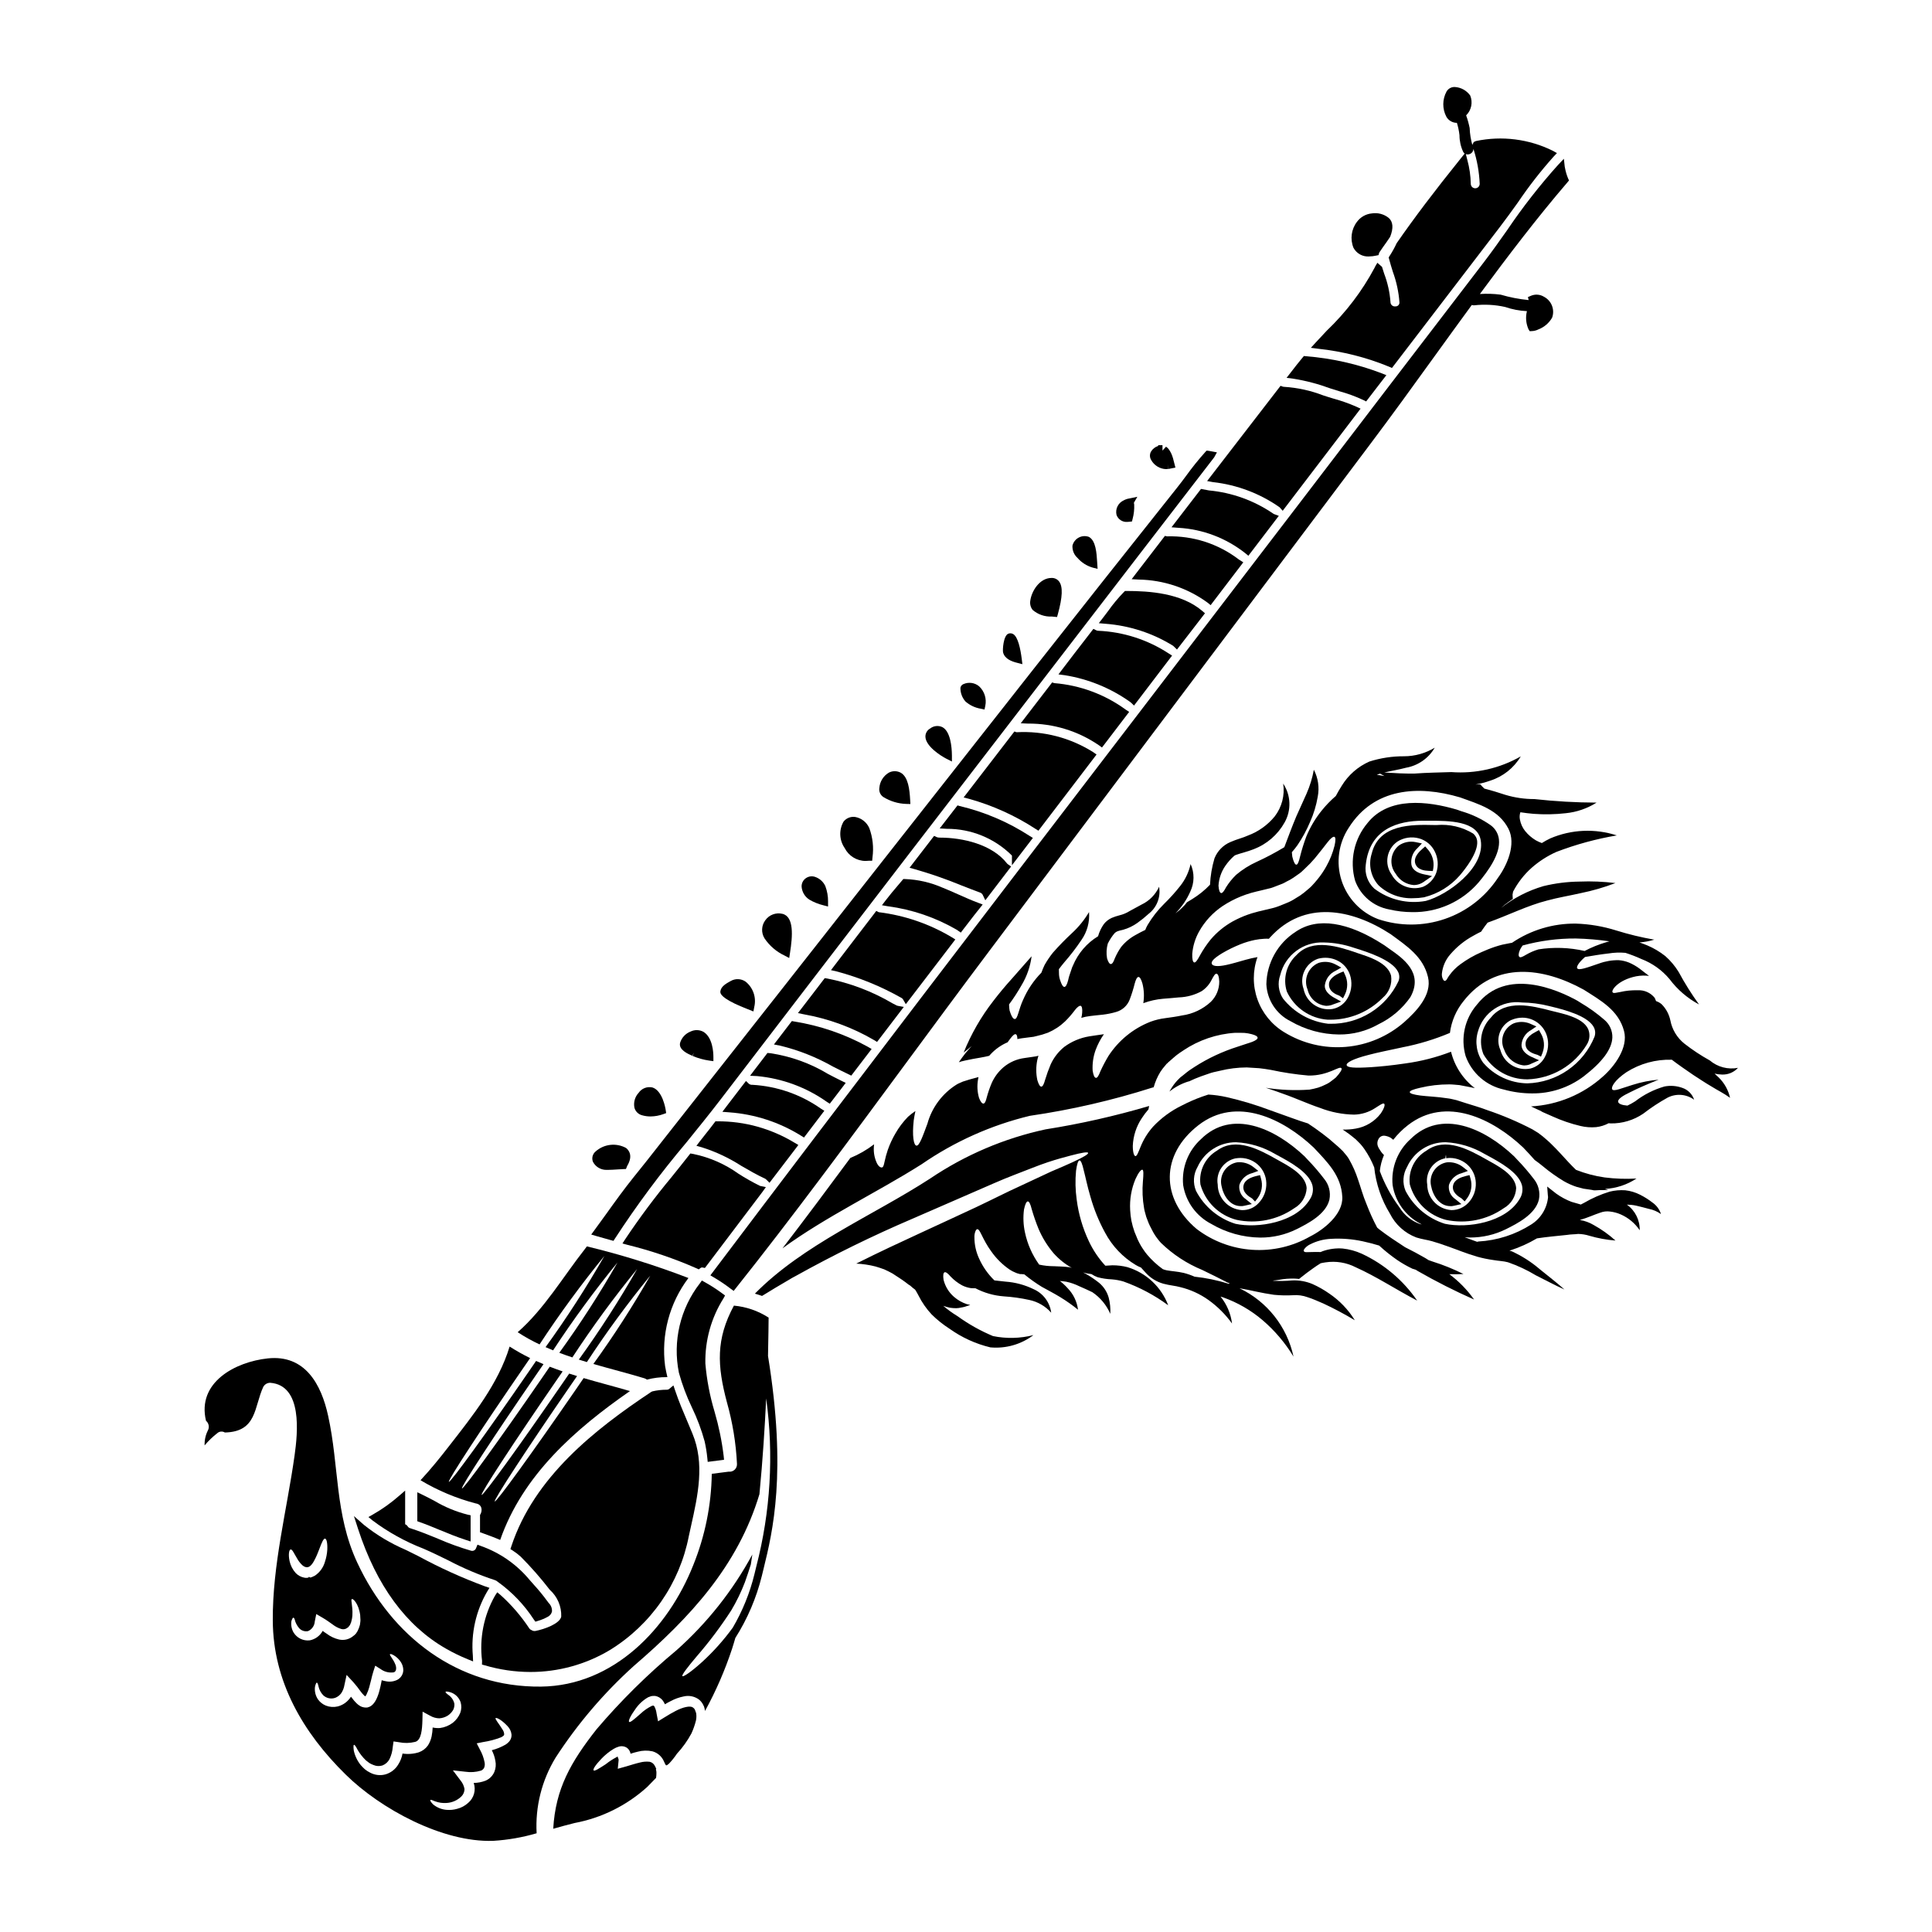 <?xml version="1.0" encoding="UTF-8"?>
<!-- Uploaded to: ICON Repo, www.iconrepo.com, Generator: ICON Repo Mixer Tools -->
<svg fill="#000000" width="800px" height="800px" version="1.1" viewBox="144 144 512 512" xmlns="http://www.w3.org/2000/svg">
 <g>
  <path d="m403.93 331.82 0.98 0.215 0.199-0.984h0.004c0.398-1.895-0.223-3.859-1.645-5.18-1.164-0.969-2.777-1.188-4.16-0.57-0.414 0.168-0.711 0.535-0.785 0.977-0.023 1.332 0.453 2.621 1.332 3.621 1.152 1.008 2.562 1.676 4.074 1.922z"/>
  <path d="m496.48 246.91c0.836 0.281 1.676 0.535 2.519 0.789 2.172 0.594 4.285 1.375 6.324 2.324l0.723 0.363 0.492-0.645c1.355-1.766 2.707-3.543 4.078-5.305l0.789-1.016-1.195-0.473c-6.461-2.473-13.242-4.004-20.137-4.547l-0.52-0.055-0.34 0.395c-0.527 0.621-1.047 1.258-1.539 1.895l-2.715 3.496 1.719 0.219v-0.004c3.344 0.531 6.629 1.391 9.801 2.562z"/>
  <path d="m413.54 319.65 1.406 0.367-0.18-1.441c-0.324-2.566-0.98-5.785-2.262-6.539h-0.004c-0.387-0.23-0.859-0.27-1.281-0.102-1.324 0.52-1.543 4.285-1.395 4.949 0.41 1.727 2.32 2.426 3.715 2.766z"/>
  <path d="m373.38 372.16c0.289 0 0.574-0.02 0.859-0.051h0.898l0.082-0.895c0.359-2.609 0.07-5.266-0.836-7.738-0.664-1.535-2.043-2.644-3.688-2.961-1.195-0.195-2.398 0.27-3.148 1.223-1.254 2.195-1.137 4.914 0.297 6.996 1.059 2.09 3.195 3.414 5.535 3.426z"/>
  <path d="m384.19 357.05 1.074 0.027-0.062-1.07c-0.156-2.852-0.516-6-2.41-7.18-0.988-0.57-2.195-0.602-3.211-0.082-1.449 0.844-2.398 2.344-2.539 4.016-0.164 0.945 0.238 1.898 1.027 2.441 1.84 1.145 3.953 1.785 6.121 1.848z"/>
  <path d="m433.56 294.42 1.312 0.332-0.113-1.781c-0.145-2.406-0.348-5.699-2.191-6.691l-0.004-0.004c-0.887-0.32-1.863-0.254-2.695 0.191-0.832 0.441-1.434 1.219-1.656 2.133-0.07 1.223 0.41 2.41 1.316 3.234 1.062 1.234 2.465 2.133 4.031 2.586z"/>
  <path d="m453.02 268.32c0.211 0 0.418-0.02 0.621-0.051l-0.238-1.402 0.273 1.406 1.824-0.355-0.477-1.848h-0.004c-0.066-0.332-0.16-0.66-0.273-0.98-0.234-0.754-0.594-1.469-1.062-2.106-0.195-0.234-0.422-0.441-0.672-0.613l-0.941 1.043v-1.441h-1.105l-0.07 0.215v0.004c-0.758 0.246-1.406 0.75-1.832 1.422-0.422 0.699-0.422 1.57 0 2.269 0.793 1.457 2.301 2.383 3.957 2.438z"/>
  <path d="m463.9 271.48 1.574 0.293v-0.004c6.344 0.711 12.406 3 17.629 6.664l0.824 0.93 20.637-27.062-1.105-0.516c-1.953-0.855-3.961-1.566-6.016-2.129-0.945-0.289-1.891-0.57-2.812-0.883-3.301-1.273-6.777-2.035-10.305-2.254-0.098 0.004-0.195-0.004-0.289-0.031l-0.676-0.242-0.441 0.566c-4.078 5.273-8.145 10.547-12.203 15.824-1.961 2.516-3.91 5.047-5.852 7.59z"/>
  <path d="m422.75 307.39 1.375 0.129 0.223-0.789c1.242-4.512 1.352-7.25 0.332-8.621l-0.004 0.004c-0.449-0.605-1.164-0.961-1.918-0.953h-0.086c-3.148 0-5.281 3.461-5.629 5.988v-0.004c-0.16 0.879 0.062 1.781 0.609 2.484 1.41 1.219 3.234 1.852 5.098 1.762z"/>
  <path d="m442.79 282.31c0.172-0.008 0.34-0.02 0.504-0.043l0.691-0.07 0.164-0.676 0.004-0.004c0.332-1.23 0.473-2.508 0.422-3.781-0.012-0.172-0.039-0.34-0.082-0.508l0.914-1.574-2.152 0.449h-0.004c-0.516 0.082-1.016 0.254-1.473 0.508-1.469 0.668-2.262 2.285-1.887 3.856 0.434 1.203 1.625 1.961 2.898 1.844z"/>
  <path d="m394.82 345.08 1.449 0.73v-1.621c-0.027-2.293-0.395-6.316-2.5-7.477-1.07-0.523-2.344-0.387-3.277 0.352-0.797 0.438-1.277 1.289-1.246 2.199 0.09 2.504 4.059 5.047 5.574 5.816z"/>
  <path d="m304.18 476.83c-4.766 8.328-9.973 16.398-15.598 24.172 0.656 0.297 1.32 0.57 1.996 0.852 5.277-8.059 10.977-15.828 17.07-23.285-4.711 8.242-9.859 16.23-15.426 23.926 1.145 0.434 2.289 0.852 3.457 1.23 5.312-8.105 11.047-15.926 17.176-23.434-4.723 8.273-9.883 16.289-15.461 24.012l2.133 0.66c5.191-7.926 10.797-15.57 16.797-22.906-4.602 8.07-9.633 15.883-15.078 23.41 4.512 1.301 9.055 2.445 13.48 3.781h0.004c0.258 0.082 0.504 0.203 0.727 0.363 1.699-0.445 3.449-0.668 5.207-0.656h0.203c-0.223-0.938-0.434-1.91-0.605-2.898-1.086-8.301 1.133-16.695 6.18-23.371-8.777-3.379-17.77-6.176-26.914-8.383-0.188 0.238-0.363 0.504-0.555 0.742-5.758 7.324-10.723 15.809-17.781 22.004 1.855 1.211 3.789 2.289 5.793 3.231 5.32-8.109 11.059-15.938 17.195-23.449z"/>
  <path d="m271.21 545.49v4.582c0.051 0 0.086 0 0.137 0.031 1.699 0.625 3.473 1.25 5.207 1.996 5.953-17.105 19.812-29.34 34.391-39.453-4.043-1.18-8.172-2.238-12.27-3.438-0.727 1.074-1.473 2.152-2.234 3.262-11.383 16.531-20.93 29.707-21.324 29.426-0.398-0.281 8.5-13.898 19.883-30.434 0.641-0.938 1.281-1.875 1.926-2.793-0.691-0.203-1.391-0.434-2.082-0.656-0.625 0.902-1.23 1.801-1.875 2.723-11.383 16.531-20.926 29.707-21.324 29.426-0.402-0.281 8.5-13.898 19.883-30.434 0.539-0.789 1.059-1.527 1.574-2.289-1.145-0.395-2.289-0.816-3.418-1.246-0.625 0.922-1.266 1.859-1.93 2.809-11.379 16.531-20.926 29.707-21.32 29.43-0.398-0.277 8.5-13.898 19.883-30.434 0.57-0.836 1.141-1.668 1.715-2.484-0.66-0.277-1.305-0.555-1.969-0.852-0.59 0.852-1.18 1.719-1.785 2.602-11.383 16.531-20.93 29.707-21.324 29.43-0.391-0.273 8.52-13.895 19.902-30.426 0.555-0.789 1.094-1.574 1.629-2.363v0.004c-1.867-0.918-3.68-1.938-5.434-3.055-3 9.875-9.75 18.289-16.047 26.371-2.363 3.055-4.875 6.16-7.566 9.055l0.004-0.004c4.555 2.727 9.473 4.793 14.609 6.141 1.715 0.23 1.91 1.91 1.16 3.074z"/>
  <path d="m304.61 454.03h0.395c0.844 0 1.684-0.059 2.527-0.113 0.57-0.043 1.145-0.078 1.715-0.098l0.637-0.023 0.238-0.59 0.102-0.246c1.648-2.754 0.34-4.219-0.301-4.723l0.004-0.004c-2.641-1.449-5.91-1.062-8.141 0.965-0.758 0.664-1.02 1.73-0.66 2.668 0.668 1.312 2.012 2.148 3.484 2.164z"/>
  <path d="m260.44 549.42c2.262 0.934 4.606 1.895 6.992 2.668l1.285 0.418v-6.945l-0.789-0.16 0.004-0.004c-3.086-0.785-6.043-2.008-8.777-3.633-1.039-0.551-2.078-1.102-3.148-1.613l-1.414-0.684v7.676l0.648 0.23c1.766 0.621 3.481 1.336 5.199 2.047z"/>
  <path d="m256.21 554.41c2.164 0.93 4.41 2.031 6.578 3.094 3.977 2.094 8.121 3.852 12.391 5.254 0.25 0.082 0.477 0.215 0.668 0.391 3.809 2.715 7.07 6.121 9.621 10.039l0.422 0.574 0.676-0.211c0.906-0.266 1.781-0.633 2.606-1.09 0.559-0.281 0.965-0.793 1.109-1.398 0.051-0.852-0.273-1.684-0.887-2.273l-0.293-0.395v0.004c-1.141-1.559-2.363-3.055-3.668-4.477l-1.094-1.242c-3.41-4.106-7.867-7.207-12.898-8.98l-0.898-0.348-0.367 0.887c-0.18 0.566-0.781 0.887-1.348 0.715-2.992-0.875-5.926-1.941-8.781-3.188-2.363-0.98-4.82-1.969-7.344-2.777h-0.004c-0.297-0.078-0.551-0.277-0.695-0.551l-0.328-0.344-0.309-0.141 0.004-8.938-1.625 1.41v-0.004c-2.121 1.859-4.422 3.504-6.871 4.902l-1.242 0.707 1.102 0.91c4.129 3.098 8.664 5.609 13.477 7.469z"/>
  <path d="m305.87 472.65 0.711 0.191 0.395-0.625h0.004c5.766-8.852 12.074-17.34 18.891-25.414 3.043-3.754 6.188-7.644 9.129-11.48 33.512-43.766 66.656-86.855 100.5-130.82l10.547-13.711c6.559-8.527 13.133-17.055 19.715-25.586l0.738-1.324-1.574-0.297c-0.219-0.047-0.441-0.09-0.676-0.117l-0.492-0.047-0.34 0.367c-1.801 2.004-3.496 4.109-5.07 6.297-0.789 1.07-1.598 2.133-2.402 3.148-24.816 31.18-49.844 63.039-74.055 93.852l-29.793 37.906c-10.445 13.289-20.898 26.57-31.363 39.848l-2.602 3.309c-2.004 2.547-4.004 5.117-6.047 7.613-2.578 3.191-5.008 6.562-7.352 9.84-1.07 1.484-2.141 2.969-3.227 4.441l-0.828 1.125 1.336 0.395c1.289 0.371 2.582 0.742 3.852 1.09z"/>
  <path d="m358.48 382.41c1.156 0.676 2.406 1.18 3.707 1.496l1.254 0.328v-1.297l0.004 0.004c0.016-1.41-0.23-2.805-0.727-4.121-0.539-1.164-1.535-2.051-2.754-2.449-0.773-0.258-1.621-0.148-2.305 0.293-0.781 0.492-1.246 1.355-1.227 2.277 0.094 1.414 0.855 2.699 2.047 3.469z"/>
  <path d="m338.67 409.95c1.016 0.496 2.051 0.914 3.094 1.332l1.898 0.762 0.223-1.18c0.609-2.5-0.293-5.129-2.305-6.727-1.176-0.809-2.707-0.867-3.938-0.156l-0.238 0.133c-0.898 0.5-2.254 1.258-2.473 2.461-0.094 0.512-0.273 1.41 3.738 3.375z"/>
  <path d="m351.93 397.24 1.219 0.645 0.211-1.363c0.703-4.441 1.109-9.633-2.047-10.359v0.004c-1.699-0.391-3.469 0.273-4.484 1.691-1.051 1.395-1.148 3.289-0.246 4.781 1.328 1.996 3.176 3.586 5.348 4.602z"/>
  <path d="m314.2 439.57c0.715 0.203 1.457 0.305 2.203 0.301 1.152-0.012 2.297-0.219 3.379-0.613l0.758-0.277-0.121-0.789c-0.078-0.531-0.867-5.195-3.543-6.012l0.004 0.004c-1.395-0.309-2.836 0.258-3.641 1.434-0.992 1.066-1.402 2.547-1.102 3.973 0.281 0.984 1.07 1.738 2.062 1.98z"/>
  <path d="m327.45 423.79 0.48-0.863-0.395 0.902c1.406 0.598 2.887 1.016 4.398 1.234l1.125 0.16v-1.137c0-1.18-0.188-5.117-2.613-6.629-1.055-0.586-2.328-0.621-3.414-0.098-1.352 0.52-2.391 1.633-2.805 3.023-0.41 1.812 2.047 2.891 3.223 3.406z"/>
  <path d="m391.55 365.52-0.484 0.621c-1.598 2.051-3.176 4.113-4.762 6.18l-1.258 1.645 1.426 0.395h-0.004c4.168 1.191 8.266 2.617 12.27 4.266 1.66 0.648 3.32 1.301 4.992 1.918 0.305 0.098 0.555 0.312 0.695 0.598l0.695 1.441 6.836-8.949-0.844-0.59v-0.004c-0.102-0.066-0.195-0.152-0.27-0.25-3.938-5.031-11.711-6.812-17.77-6.812h-0.004c-0.266 0.008-0.531-0.031-0.785-0.113z"/>
  <path d="m442.14 300.61-0.285 0.273h0.004c-1.543 1.582-2.957 3.285-4.231 5.094-0.445 0.59-0.887 1.18-1.328 1.75l-1.105 1.426 1.797 0.156h0.004c6.352 0.484 12.496 2.488 17.91 5.844l1.004 0.984 0.676-0.879c0.953-1.242 1.902-2.469 2.856-3.691 1.105-1.426 2.211-2.856 3.32-4.309l0.566-0.734-0.703-0.605c-5.512-4.754-14.094-5.305-20.074-5.305z"/>
  <path d="m474.83 291.29 0.617-0.816c2.199-2.898 4.418-5.812 6.637-8.707l0.816-1.062-1.254-0.461v0.004c-0.094-0.043-0.18-0.094-0.262-0.156-5.055-3.449-10.902-5.555-16.996-6.121l-2.109-0.395-7.816 10.16 1.824 0.141c6.473 0.363 12.672 2.723 17.754 6.75z"/>
  <path d="m434.49 311.02-0.727-0.367-1.543 2.004c-2.242 2.887-4.473 5.789-6.691 8.711l-1.027 1.352 1.684 0.219c6.242 1 12.168 3.422 17.32 7.086 0.082 0.059 0.16 0.121 0.234 0.191l0.789 0.762 10.086-13.238-0.91-0.574h0.004c-5.574-3.644-12.027-5.723-18.684-6.004-0.184-0.004-0.367-0.051-0.535-0.141z"/>
  <path d="m412.83 337.85-13.457 17.48 1.445 0.375c6.246 1.742 12.188 4.426 17.617 7.965l0.758 0.473 4.457-5.836c3.449-4.516 6.891-9.031 10.332-13.543l0.613-0.812-0.832-0.586h0.004c-6.074-3.856-13.203-5.711-20.383-5.316z"/>
  <path d="m397.75 357.44-4.723 6.102 1.875 0.105c6.473-0.035 12.691 2.516 17.273 7.086v2.566l5.551-7.242-0.934-0.574c-5.656-3.66-11.898-6.324-18.457-7.871z"/>
  <path d="m422.83 324.85-8.324 10.828 1.887 0.082h-0.004c6.731-0.059 13.312 1.953 18.859 5.762l0.789 0.578 1.344-1.758c1.742-2.285 3.473-4.562 5.215-6.836l0.645-0.84-0.883-0.582c-5.543-4.051-12.098-6.488-18.941-7.043z"/>
  <path d="m453.32 286.14-0.609-0.117-3.746 4.875c-1.312 1.703-2.625 3.41-3.938 5.117l-1.129 1.48 1.859 0.098h-0.004c6.582 0.102 12.969 2.242 18.285 6.129l0.789 0.652 8.66-11.355-0.918-0.574c-0.117-0.074-0.215-0.145-0.293-0.195-5.434-4.144-12.121-6.301-18.949-6.109z"/>
  <path d="m537.04 213.75c-16.656 21.727-33.293 43.469-49.902 65.223-14.957 19.578-29.93 39.141-44.918 58.695-35.926 46.922-73.105 95.445-109.3 143.43l-0.66 0.879 0.941 0.562-0.004-0.004c1.539 0.91 3.023 1.906 4.441 2.988l0.789 0.582 0.598-0.75c14.75-18.527 30.004-39.195 44.754-59.184 7.363-9.98 14.984-20.301 22.359-30.109 33.691-44.848 67.391-89.691 101.1-134.52 5.707-7.586 11.414-15.48 16.926-23.117 3.25-4.512 6.555-9.055 9.883-13.609 0.195 0.074 0.406 0.105 0.617 0.094 2.746-0.312 5.527-0.164 8.223 0.441 1.863 0.641 3.805 1.012 5.769 1.102-0.41 1.617-0.258 3.328 0.434 4.848l0.305 0.465 0.559-0.023c0.621-0.023 1.227-0.184 1.777-0.469 1.523-0.586 2.793-1.68 3.602-3.098 0.766-2.133-0.164-4.5-2.176-5.543-1.051-0.645-2.352-0.73-3.481-0.234l-0.762 0.332 0.199 0.789h-0.023v-0.004c-2.504-0.242-4.981-0.719-7.394-1.43-1.828-0.238-3.672-0.297-5.512-0.176 7.477-10.125 15.133-20.18 23.223-29.613l0.395-0.473-0.25-0.566h-0.004c-0.371-0.91-0.648-1.855-0.82-2.824-0.023-0.082-0.043-0.168-0.055-0.254l-0.23-2.106-1.457 1.539h-0.004c-4.91 5.461-9.441 11.258-13.555 17.348-2.074 2.957-4.234 5.977-6.383 8.785z"/>
  <path d="m272.44 585.32c3.941 1.168 8.027 1.766 12.137 1.773 7.394 0.004 14.648-1.996 20.996-5.785 10.922-6.688 18.535-17.652 20.973-30.227l0.59-2.68c1.812-8.117 3.688-16.531 0.359-24.504l-1.18-2.82c-1.242-2.918-2.422-5.672-3.391-8.566l-0.461-1.367-1.102 0.926c-0.199 0.156-0.449 0.234-0.703 0.223-1.258 0-2.512 0.141-3.738 0.426l-0.316 0.137c-14.957 9.941-31.047 22.59-37.102 40.957l-0.238 0.715 0.633 0.395v0.004c0.75 0.48 1.457 1.023 2.117 1.621 2.742 2.762 5.309 5.688 7.688 8.77 2.019 1.801 3.133 4.41 3.031 7.113-0.395 1.871-4.406 3.316-6.824 3.789v0.004c-0.379 0.062-0.766-0.027-1.078-0.246-0.246-0.09-0.453-0.258-0.59-0.477-2.156-3.254-4.715-6.219-7.617-8.824l-0.852-0.699-0.602 0.922c-2.961 5.223-4.156 11.262-3.418 17.223l-0.023 1.004z"/>
  <path d="m336.15 487.32-0.691-0.512c-1.492-1.109-3.055-2.121-4.676-3.023l-0.789-0.43-0.508 0.723c-5.227 6.719-7.262 15.383-5.566 23.723 0.871 3.148 2.016 6.215 3.43 9.16 1.398 2.887 2.527 5.898 3.379 8.992 0.332 1.469 0.574 2.957 0.719 4.453l0.102 1.008 4.328-0.562-0.094-0.961c-0.48-3.981-1.289-7.918-2.414-11.77-1.254-4.16-2.07-8.441-2.441-12.77-0.125-6.106 1.547-12.113 4.805-17.277z"/>
  <path d="m353.85 414.59-4.754 6.203 1.574 0.305v-0.004c4.918 1.184 9.645 3.051 14.043 5.547 1.383 0.691 2.754 1.395 4.168 2.059l0.719 0.348 0.484-0.637c0.859-1.133 1.723-2.262 2.59-3.391l2.312-3.023-0.953-0.562h0.004c-6.086-3.359-12.711-5.637-19.578-6.731z"/>
  <path d="m326.95 449.68-0.371 0.477c-1.488 1.906-3.019 3.805-4.559 5.719h0.004c-4.402 5.289-8.52 10.809-12.34 16.531l-0.727 1.125 1.289 0.355c6.301 1.551 12.453 3.641 18.391 6.254l0.543 0.254 0.473-0.363v0.004c0.152-0.129 0.355-0.176 0.551-0.133l0.602 0.121 0.375-0.492c4.961-6.559 9.922-13.121 14.887-19.68l0.898-1.258-1.527-0.312h-0.004c-1.973-0.969-3.891-2.051-5.738-3.238-3.57-2.555-7.637-4.336-11.938-5.223z"/>
  <path d="m333.61 441.15-0.297 0.395c-0.789 1.059-1.574 2.043-2.363 3.031-0.496 0.625-0.992 1.254-1.492 1.898l-0.898 1.18 1.426 0.395h0.004c3.688 1.164 7.199 2.812 10.449 4.906 2.039 1.18 4.141 2.402 6.336 3.418h0.004c0.133 0.074 0.258 0.172 0.359 0.289l0.789 0.789 0.684-0.898c1.051-1.379 2.098-2.75 3.148-4.117 1.051-1.367 2.098-2.742 3.148-4.125l0.664-0.879-0.949-0.562h0.004c-3.07-1.867-6.383-3.305-9.84-4.281-3.488-0.977-7.09-1.453-10.711-1.426z"/>
  <path d="m383.39 376.95-1.453 1.715c-1.078 1.266-2.16 2.539-3.223 3.938l-0.992 1.297 1.605 0.277 0.004-0.004c6.441 0.859 12.652 2.988 18.27 6.258l1.023 0.719 0.551-0.73c0.477-0.629 0.957-1.242 1.441-1.867 0.484-0.621 0.996-1.277 1.484-1.926 0.273-0.352 0.535-0.672 0.789-0.996 0.25-0.324 0.465-0.57 0.699-0.871l0.832-1.059-1.254-0.473c-1.711-0.637-3.445-1.41-5.117-2.156-1.418-0.629-2.824-1.258-4.246-1.828l-0.004 0.004c-3.148-1.387-6.527-2.164-9.965-2.289z"/>
  <path d="m341.69 430.47-1.086 1.414c-1.367 1.773-2.719 3.543-4.074 5.316l-1.09 1.441 1.797 0.137c6.766 0.488 13.312 2.617 19.07 6.207l0.758 0.469 5.391-7.086-0.914-0.57h0.004c-5.328-3.746-11.594-5.93-18.098-6.309-0.34 0.035-0.684-0.055-0.965-0.254z"/>
  <path d="m506.81 211.96c0.652-0.008 1.301-0.082 1.934-0.23l0.574-0.121 0.16-0.566h0.004c0.031-0.078 0.07-0.156 0.117-0.23 0.582-0.879 1.199-1.742 1.82-2.609l0.984-1.441c0.914-2.305 0.789-3.996-0.395-5.031l-0.004 0.004c-1.25-1-2.867-1.43-4.449-1.18-1.57 0.145-3 0.953-3.938 2.219-1.512 1.969-1.867 4.59-0.934 6.887 0.805 1.512 2.418 2.41 4.125 2.301z"/>
  <path d="m362.56 403.22-2.019 2.644c-1.371 1.789-2.742 3.582-4.121 5.371l-0.961 1.246 1.539 0.316c6.582 1.164 12.902 3.484 18.672 6.856l0.758 0.469 7.086-9.277-1.574-0.285c-0.109-0.016-0.215-0.051-0.316-0.098l-1.117-0.578c-5.371-3.164-11.242-5.391-17.363-6.586z"/>
  <path d="m347.38 423.05-0.297 0.395c-1.059 1.375-2.117 2.754-3.18 4.152l-1.129 1.492 1.871 0.086h-0.004c6.66 0.621 13.039 2.981 18.5 6.84l0.754 0.48 0.551-0.707c0.992-1.285 1.969-2.574 2.957-3.859l0.719-0.953-1.074-0.523c-1.207-0.59-2.406-1.211-3.602-1.832h0.004c-4.688-2.828-9.891-4.699-15.305-5.512z"/>
  <path d="m376.22 385.4-0.492 0.656c-0.598 0.789-1.215 1.598-1.832 2.391l-1.324 1.727c-2.481 3.227-4.957 6.461-7.426 9.703l-0.93 1.223 1.496 0.336c6.012 1.605 11.797 3.969 17.211 7.039 0.164 0.082 0.301 0.215 0.391 0.375l0.734 1.266 2.715-3.543c3.254-4.25 6.504-8.5 9.754-12.75l0.652-0.863-0.918-0.57 0.004 0.004c-5.922-3.547-12.523-5.812-19.375-6.652z"/>
  <path d="m512.18 241.21 0.703 0.305 0.465-0.605c9.391-12.289 18.785-24.566 28.195-36.832 1.574-2.062 3.148-4.238 4.723-6.434v-0.004c2.879-4.262 6.043-8.32 9.469-12.152l0.871-0.918-1.102-0.617c-6.312-3.121-13.492-4.027-20.383-2.574l-0.57 0.266-0.371 0.754 0.023 0.086v0.004c-0.426-1.488-0.672-3.023-0.73-4.566-0.23-1.137-0.539-2.258-0.93-3.352 1.395-1.367 1.82-3.445 1.078-5.254-0.934-1.312-2.406-2.141-4.016-2.254-0.91-0.066-1.785 0.391-2.25 1.18-1.137 2.078-1.16 4.59-0.059 6.691 0.57 1.008 1.641 1.629 2.797 1.625 0.328 1.066 0.559 2.164 0.684 3.269 0 1.523 0.332 3.027 0.977 4.406 0.094 0.184 0.23 0.348 0.391 0.477l-1.039 1.289c-7.086 8.809-12.289 15.691-16.996 22.477h0.004c-0.539 1.168-1.164 2.297-1.867 3.375l-0.234 0.363 0.105 0.418c0.305 1.156 0.656 2.293 1.012 3.43 0.945 2.586 1.531 5.293 1.734 8.043 0.023 0.293-0.082 0.582-0.285 0.789-0.207 0.211-0.492 0.32-0.785 0.301-0.332 0.047-0.664-0.051-0.914-0.273-0.254-0.219-0.395-0.539-0.391-0.871-0.188-2.57-0.75-5.102-1.668-7.516l-0.578-1.816-1.227-1.078-0.609 1.031-0.113 0.266h-0.004c-3.312 6.203-7.594 11.836-12.68 16.691-0.984 1.047-1.969 2.094-2.941 3.148l-1.277 1.398 1.879 0.242h-0.004c6.5 0.688 12.871 2.301 18.914 4.793zm22.301-57.734c0.965 2.992 1.523 6.102 1.652 9.238 0 0.652-0.527 1.184-1.18 1.184-0.652 0-1.18-0.531-1.18-1.184-0.043-2.137-0.352-4.262-0.914-6.328l-0.395-1.535c0.453 0.152 0.953 0.082 1.348-0.188 0.395-0.27 0.641-0.707 0.668-1.188z"/>
  <path d="m262.15 580.89c1.867 1.07 3.805 2.016 5.801 2.828l1.418 0.578-0.059-1.527c-0.516-5.891 0.797-11.801 3.758-16.922l0.648-1.051-1.18-0.395c-6.09-2.25-12.008-4.934-17.711-8.031-1.109-0.57-2.25-1.121-3.398-1.68-3.922-1.684-7.602-3.887-10.941-6.547l-2.691-2.363 1.102 3.41c4.883 15.004 12.711 25.668 23.254 31.699z"/>
  <path d="m531.38 359.02-1.367-0.48c-7.664-2.258-17.98-3.484-23.586 3.543h0.004c-3.586 4.238-4.824 9.98-3.309 15.32 1.453 3.965 4.898 6.859 9.055 7.613 1.992 0.465 4.031 0.703 6.078 0.707 6.766 0.121 13.23-2.785 17.633-7.926 2.492-3.012 5.762-7.453 5.348-11.297-0.152-1.5-0.926-2.863-2.133-3.766-2.348-1.66-4.961-2.914-7.723-3.715zm-9.527 23.734h-0.004c-4.805 0.879-9.762-0.305-13.648-3.266-1.75-1.609-2.594-3.977-2.258-6.328 1.027-9.586 8.691-11.652 15.09-11.652h1.824c5.043 0 12.668 0 13.547 5.16 1.254 7.254-8.762 14.547-14.555 16.086z"/>
  <path d="m524.77 362.64h-0.762c-5.828-0.129-14.59-0.309-16.5 7.613-0.918 2.91-0.227 6.086 1.809 8.352 2.477 2.34 5.797 3.578 9.203 3.43 0.953 0 1.902-0.082 2.844-0.238l0.09-0.023c3.652-0.926 6.938-2.945 9.414-5.789 1.48-1.734 4.894-6.094 4.598-9.055v0.004c-0.066-0.812-0.469-1.559-1.109-2.059-2.883-1.738-6.234-2.516-9.586-2.234zm-10.422 4.371v0.004c1.699-1.062 3.762-1.367 5.695-0.84 1.812 0.496 3.328 1.746 4.164 3.434 0.902 1.758 1.055 3.805 0.422 5.676-0.598 1.66-1.852 3-3.469 3.711-3.215 1.109-6.762-0.27-8.383-3.258-0.961-1.363-1.336-3.051-1.039-4.691 0.293-1.641 1.234-3.09 2.609-4.031z"/>
  <path d="m490.53 406.27c0.543 2.352 2.543 4.086 4.949 4.289 0.426-0.004 0.848-0.062 1.258-0.172 0.164-0.051 0.309-0.109 0.629-0.234l2.043-0.734-1.902-1.051c-1.18-0.664-2.586-1.781-2.398-3.34l0.004-0.008c0.242-1.637 1.301-3.039 2.805-3.731l1.547-0.871-1.574-0.852v0.004c-1.367-0.723-2.969-0.863-4.441-0.395-2.766 1.156-4.07 4.328-2.918 7.094z"/>
  <path d="m517.62 457.89c1.281 4.617 4.938 8.199 9.582 9.387 5.309 1.141 10.855 0.023 15.305-3.086 1.949-1.094 3.191-3.113 3.293-5.344-0.203-2.953-3.449-5.117-6.602-6.856l-1.18-0.66c-4.621-2.602-10.953-6.164-16.043-2.363v-0.004c-3.109 1.836-4.82 5.348-4.356 8.926zm9.656-6.914 0.297-0.074v-0.004c1.898-0.18 3.789 0.426 5.231 1.68 1.41 1.242 2.246 3.016 2.301 4.894 0.082 1.965-0.637 3.883-2 5.305-1.148 1.219-2.75 1.91-4.426 1.914h-0.023c-3.594-0.211-6.402-3.172-6.426-6.769-0.551-3.242 1.578-6.328 4.801-6.973l0.152-0.969z"/>
  <path d="m496.19 404.89c-0.023 1.969 2.039 2.715 2.789 2.996l0.938 0.664 0.516-1.027c0.789-1.652 0.789-3.574 0-5.231l-0.395-0.859-0.879 0.371c-1.359 0.578-2.969 1.578-2.969 3.086z"/>
  <path d="m519.04 372.77c0.516 1.812 2.629 1.969 3.496 2.012l1.18 0.055 0.137-0.824c0.258-1.801-0.301-3.621-1.52-4.973l-0.645-0.734-0.738 0.645c-0.637 0.57-2.379 2.09-1.91 3.82z"/>
  <path d="m548.78 430.04c6.5-0.203 12.453-3.703 15.785-9.289 0.738-1.211 0.859-2.699 0.32-4.012-1.242-2.754-5.535-3.82-8.098-4.457l-1.617-0.395c-5.117-1.336-12.156-3.148-16.066 1.781v0.004c-2.543 2.559-3.316 6.387-1.969 9.734 2.414 4.133 6.856 6.664 11.645 6.633zm5.176-11.488c0.57 1.891 0.355 3.938-0.598 5.668-0.797 1.48-2.176 2.555-3.805 2.961-3.535 0.699-7.012-1.465-7.941-4.945-1.348-3-0.055-6.527 2.91-7.945 0.168-0.027 0.324-0.082 0.469-0.168 0.781-0.281 1.605-0.426 2.434-0.43 3.012-0.004 5.668 1.973 6.531 4.859z"/>
  <path d="m548.29 420.81c0.094 1.883 2.219 2.469 3.148 2.734l0.941 0.477 0.395-0.98h-0.004c0.66-1.715 0.496-3.637-0.449-5.215l-0.477-0.844-0.848 0.465c-0.852 0.457-2.82 1.527-2.707 3.363z"/>
  <path d="m571.29 418.98c0.059-1.816-0.723-3.559-2.121-4.723-1.926-1.672-4-3.168-6.199-4.461l-0.949-0.598c-5.406-2.988-18.82-8.867-26.598 1.016v-0.004c-3.258 3.75-4.391 8.891-3.016 13.66 1.625 4.508 5.457 7.863 10.145 8.875 2.398 0.664 4.875 1.008 7.363 1.016 4.965 0.074 9.812-1.508 13.773-4.5 4.988-3.848 7.469-7.227 7.602-10.281zm-23.965-9.312c2.387 0.031 4.766 0.34 7.086 0.918l0.652 0.156c3.094 0.758 9.527 2.332 11.266 5.387v0.004c0.453 0.797 0.535 1.75 0.23 2.613-1.445 3.57-3.902 6.637-7.07 8.832-3.164 2.195-6.902 3.418-10.75 3.519-4.496-0.074-8.742-2.059-11.68-5.461-1.723-2.379-2.238-5.422-1.398-8.238 1.418-5.125 6.391-8.422 11.664-7.731z"/>
  <path d="m512.21 395.46c-0.469-0.328-0.926-0.641-1.34-0.953l-0.047-0.031c-9.625-6.254-17.738-7.477-23.461-3.543-4.746 3.047-7.66 8.262-7.762 13.902 0.199 4.188 2.652 7.938 6.41 9.797 3.902 2.266 8.32 3.477 12.832 3.519 3.652 0.035 7.246-0.891 10.426-2.688 3.402-1.633 6.328-4.109 8.492-7.199 3.574-6.441-1.914-10.27-5.551-12.805zm-17.281-1.695h-0.004c2.656 0.055 5.285 0.523 7.793 1.383l0.664 0.207c2.867 0.902 9.578 3.012 11.129 6.203v0.004c0.387 0.781 0.418 1.691 0.078 2.496-1.613 3.414-4.176 6.293-7.383 8.289-3.203 1.996-6.918 3.023-10.695 2.965h-0.484 0.004c-4.742-0.543-9.066-2.949-12.027-6.691-1.199-1.836-1.473-4.129-0.734-6.195 1.293-5.316 6.191-8.957 11.656-8.66z"/>
  <path d="m542.64 422.2c0.789 2.297 2.852 3.922 5.273 4.156 0.488-0.004 0.973-0.086 1.434-0.25 0.172-0.066 0.336-0.148 0.5-0.234l2.016-0.887-2.004-0.91c-1.023-0.465-2.723-1.512-2.633-3.269 0.141-1.594 1.062-3.012 2.461-3.789l1.477-0.992-1.625-0.723v-0.004c-1.391-0.594-2.957-0.633-4.371-0.105-1.285 0.57-2.281 1.645-2.758 2.965-0.477 1.32-0.395 2.781 0.23 4.043z"/>
  <path d="m495.88 414.23h0.543c5.25 0.039 10.289-2.039 13.98-5.769 1.73-1.441 2.578-3.68 2.246-5.902-0.789-3.008-4.723-4.609-7.617-5.551l-1.336-0.453c-4.723-1.625-11.855-4.078-16.113 0.551-2.652 2.449-3.652 6.211-2.562 9.652 1.98 4.289 6.144 7.156 10.859 7.473zm3.027-15.418c1.551 0.926 2.648 2.449 3.035 4.211 0.457 1.988 0.102 4.078-0.996 5.797-0.871 1.355-2.269 2.289-3.856 2.574-3.57 0.543-6.934-1.812-7.641-5.352-1.145-3.242 0.551-6.801 3.793-7.949 0.652-0.184 1.328-0.277 2.008-0.277 1.289 0 2.551 0.348 3.656 1.004z"/>
  <path d="m518.7 378.55c0.75-0.004 1.484-0.195 2.141-0.559 0.281-0.156 0.555-0.336 0.812-0.535l1.859-1.289-2.211-0.477c-1.34-0.293-2.984-0.969-3.262-2.562h-0.004c-0.227-1.617 0.363-3.238 1.574-4.332l1.211-1.281-1.727-0.359c-1.516-0.297-3.09 0.027-4.367 0.895-2.269 1.844-2.652 5.164-0.863 7.477 1.008 1.754 2.82 2.887 4.836 3.023z"/>
  <path d="m347.69 493.18c-2.762-1.785-5.918-2.875-9.195-3.176-4.805 8.902-4.441 15.895-1.855 25.613v-0.004c1.5 5.32 2.398 10.793 2.668 16.312 0.039 0.59-0.188 1.164-0.617 1.566-0.43 0.402-1.02 0.594-1.602 0.516-1.492 0.207-2.969 0.395-4.461 0.57-0.125 8.305-1.793 16.512-4.91 24.207-6.644 16.777-21.098 31.961-40.34 32.184-22.125 0.242-39.613-13.324-48.703-32.863-6.004-12.891-4.769-25.539-7.723-38.934-1.824-8.348-6.125-16.238-15.996-15.18-8.605 0.918-18.809 6.348-16.363 16.531 0.77 0.645 0.969 1.75 0.469 2.621-0.602 1.211-0.887 2.555-0.836 3.906 1-1.203 2.133-2.293 3.371-3.25 0.551-0.492 1.363-0.562 1.992-0.172 8.57-0.188 7.719-6.816 10.184-12.09 0.371-0.684 1.098-1.102 1.875-1.082 8.574 0.695 7.254 13.309 6.418 19.258-2.047 14.562-5.863 28.926-5.773 43.746 0.082 16.137 7.996 29.707 19.324 40.824 9.23 9.094 25.699 18.031 39.109 17.559 3.894-0.238 7.746-0.914 11.488-2.008-0.391-7.039 1.363-14.027 5.031-20.047 5.82-8.965 12.785-17.129 20.719-24.289 14.906-12.824 27.586-26.512 33.297-45.527 0.871-9 1.426-17.797 1.781-25.348h0.004c2.047 14.871 1.156 29.996-2.621 44.527l-0.488 2.008c-1.215 4.984-3.152 9.766-5.746 14.191-2.375 3.266-5.07 6.285-8.043 9.02-2.969 2.691-5.035 4.078-5.293 3.816-0.262-0.262 1.266-2.254 3.816-5.273h0.004c3.312-3.828 6.356-7.879 9.105-12.129 1.422-2.383 2.637-4.887 3.629-7.477 0.605-1.664 1.109-3.262 1.574-4.723 0.141-0.867 0.266-1.734 0.395-2.621-5.172 9.566-11.98 18.16-20.113 25.387-7.644 6.352-14.727 13.352-21.168 20.922-6.852 8.711-10.879 15.773-11.484 26.371 1.926-0.539 3.816-1.078 5.676-1.527 7.184-1.348 13.852-4.664 19.258-9.578 0.789-0.789 1.543-1.574 2.305-2.363h0.004c0.066-0.371 0.098-0.746 0.102-1.125 0-0.156 0.02-0.281 0-0.488s-0.086-0.434-0.117-0.656v-0.172l0.086-0.051-0.137-0.207-0.004-0.004c-0.066-0.168-0.148-0.332-0.242-0.488-0.262-0.555-0.77-0.961-1.371-1.094-0.859-0.098-1.73-0.031-2.566 0.191-1.145 0.262-2.363 0.656-3.543 1.008l-2.344 0.656 0.223-2.269c0.055-0.352-0.262-0.727-0.262-0.973v-0.051c0 0.031-0.086 0.117-0.348 0.238l0.008 0.004c-0.992 0.52-1.934 1.137-2.809 1.84-1.824 1.18-2.949 1.906-3.211 1.645-0.266-0.262 0.473-1.422 2.031-3.055 0.961-1.016 2.051-1.902 3.246-2.637 0.41-0.25 0.855-0.449 1.316-0.586 0.773-0.262 1.625-0.141 2.293 0.328 0.477 0.379 0.797 0.926 0.902 1.527 0.605-0.188 1.211-0.395 1.891-0.535h-0.004c1.27-0.344 2.602-0.383 3.891-0.109 1.395 0.383 2.535 1.387 3.086 2.727 0.539 1.078 0.418 1.34 1.375 0.488h-0.004c0.754-0.801 1.438-1.66 2.047-2.57 1.5-1.617 2.789-3.422 3.836-5.363 0.516-1.113 0.922-2.277 1.215-3.469 0.121-0.59 0.145-1.191 0.066-1.789-0.031-0.203-0.098-0.402-0.188-0.586l-0.105-0.316-0.035-0.086c-0.113-0.266-0.309-0.492-0.555-0.641-0.676-0.57-2.723-0.07-4.562 0.902-0.988 0.504-1.945 1.078-2.863 1.648l-1.805 1.109-0.395-2.062c-0.074-0.656-0.27-1.293-0.574-1.879-0.051-0.07-0.109-0.141-0.176-0.203-0.051 0-0.086-0.02-0.172-0.02-0.109 0.031-0.219 0.059-0.332 0.07-1.082 0.531-2.082 1.219-2.961 2.047-1.684 1.492-2.777 2.43-3.055 2.203-0.277-0.223 0.297-1.527 1.699-3.473v0.004c0.875-1.262 2.019-2.312 3.352-3.07 0.262-0.105 0.535-0.207 0.816-0.297h-0.004c0.34-0.051 0.684-0.07 1.023-0.051 0.387 0.066 0.758 0.199 1.094 0.395 0.309 0.188 0.59 0.422 0.832 0.691 0.27 0.352 0.496 0.73 0.676 1.129 0.469-0.281 0.973-0.574 1.512-0.836v0.004c1.086-0.59 2.254-1.012 3.469-1.25 1.395-0.328 2.867-0.031 4.027 0.816 0.527 0.422 0.945 0.969 1.215 1.594l0.102 0.207 0.07 0.172 0.031 0.156 0.09 0.332 0.004 0.004c0.043 0.188 0.078 0.379 0.102 0.57 2.894-5.277 5.301-10.812 7.184-16.531 0.293-0.891 0.566-1.852 0.844-2.797l-0.004-0.004c3.219-5.07 5.594-10.633 7.035-16.469l0.484-1.992c2.363-9.652 6.191-25.297 1.148-56.285 0.117-5.062 0.145-8.703 0.16-10.164zm-126.66 61.441c0.418-0.055 0.852 0.953 1.664 2.32 0.395 0.734 0.91 1.391 1.527 1.945 1.719 1.32 2.672-0.539 3.387-1.969 0.453-0.918 0.789-1.84 1.094-2.617 0.59-1.574 1.039-2.602 1.441-2.551s0.676 1.145 0.59 2.949c-0.066 1.094-0.277 2.172-0.625 3.211-0.43 1.508-1.383 2.812-2.688 3.676-0.266 0.137-0.523 0.262-0.789 0.367l-0.465 0.121-0.105-0.105-0.207-0.102-0.066 0.137-0.09 0.086-0.363 0.051c-0.246 0.02-0.492 0.004-0.73-0.051-0.859-0.164-1.648-0.598-2.254-1.23-0.801-0.895-1.355-1.977-1.613-3.148-0.398-1.895-0.09-3.059 0.293-3.09zm0.727 21.945h0.004c-0.5-0.895-0.688-1.934-0.535-2.945 0.188-0.609 0.363-0.922 0.535-0.922 0.172 0 0.332 0.332 0.469 0.938h-0.004c0.234 0.68 0.594 1.309 1.062 1.855 0.594 0.656 1.492 0.949 2.359 0.766 1.02-0.453 1.703-1.438 1.773-2.551l0.395-1.969 1.75 1.027c1.008 0.57 1.844 1.23 2.656 1.785v0.004c0.664 0.512 1.418 0.898 2.219 1.145 0.551 0.164 1.145 0.055 1.598-0.297l0.188-0.141 0.051-0.031 0.418-0.523c0.207-0.312 0.172-0.469 0.332-0.707 0.086-0.332 0.172-0.645 0.238-0.957 0.066-0.312 0.086-0.641 0.121-0.953 0.141-2.551-0.504-4.062-0.152-4.305 0.262-0.277 1.82 1.18 2.219 4.234 0 0.395 0.051 0.789 0.066 1.215 0.016 0.43-0.082 0.902-0.137 1.371h0.004c-0.152 0.562-0.363 1.105-0.621 1.629l-0.352 0.555-0.102 0.141-0.172 0.188-0.051 0.035-0.07 0.086-0.348 0.281h-0.004c-1.043 0.906-2.449 1.266-3.801 0.973-1.195-0.277-2.316-0.805-3.293-1.547-0.395-0.238-0.727-0.504-1.059-0.742-0.707 1.297-1.953 2.215-3.402 2.5-1.746 0.219-3.457-0.621-4.352-2.137zm15.254 17.082c-0.164 0.258-0.352 0.504-0.555 0.73-0.777 0.914-1.82 1.562-2.984 1.852-1.035 0.242-2.117 0.164-3.106-0.223-0.832-0.336-1.555-0.898-2.082-1.629-0.672-0.98-0.961-2.172-0.812-3.352 0.172-0.762 0.348-1.129 0.504-1.109s0.312 0.418 0.449 1.059h-0.004c0.199 0.852 0.617 1.637 1.219 2.273 0.852 0.809 2.082 1.078 3.191 0.695 0.637-0.246 1.188-0.668 1.594-1.215 0.438-0.66 0.73-1.406 0.852-2.188l0.574-2.672 1.785 1.926c0.703 0.797 1.359 1.629 1.969 2.5 0.266 0.355 0.555 0.691 0.871 1.004 0.098 0.098 0.207 0.188 0.324 0.262 0.141-0.168 0.254-0.355 0.348-0.555 0.285-0.59 0.52-1.207 0.695-1.84 0.188-0.656 0.363-1.336 0.52-2.012s0.297-1.281 0.555-2.117l0.52-1.613 1.391 0.871v-0.004c0.996 0.754 2.254 1.078 3.488 0.902 0.691-0.172 0.816-1.094 0.504-1.969-0.625-1.684-1.719-2.586-1.457-2.848 0.102-0.105 0.414-0.02 0.938 0.262 0.801 0.457 1.477 1.105 1.969 1.891 0.398 0.633 0.609 1.367 0.605 2.117-0.035 1.059-0.637 2.019-1.574 2.516-0.922 0.461-1.973 0.598-2.984 0.395-0.395-0.062-0.781-0.156-1.16-0.281-0.02 0.152-0.047 0.305-0.086 0.453-0.141 0.711-0.281 1.441-0.488 2.184-0.195 0.812-0.473 1.605-0.832 2.363-0.215 0.473-0.5 0.914-0.848 1.301-0.234 0.266-0.512 0.488-0.82 0.656-0.199 0.102-0.406 0.18-0.621 0.23l-0.156 0.051h-0.543c-0.281-0.023-0.559-0.082-0.828-0.172-0.223-0.078-0.43-0.184-0.625-0.312-0.312-0.191-0.598-0.418-0.852-0.676-0.426-0.418-0.816-0.871-1.16-1.355-0.094-0.098-0.199-0.219-0.285-0.352zm18.027 14.711v0.004c-1.41 0.449-2.906 0.566-4.367 0.348-0.18 1.008-0.551 1.977-1.098 2.844-0.777 1.336-2.051 2.309-3.539 2.707-1.328 0.328-2.731 0.152-3.938-0.488-0.508-0.25-0.984-0.559-1.422-0.914-0.395-0.367-0.746-0.711-1.062-1.078-0.91-1.121-1.547-2.441-1.852-3.852-0.121-0.938-0.121-1.477 0.051-1.527 0.172-0.051 0.488 0.395 0.902 1.211l-0.004 0.004c0.609 1.066 1.367 2.043 2.258 2.894 0.281 0.242 0.609 0.473 0.922 0.711 0.344 0.211 0.711 0.383 1.094 0.523 0.746 0.32 1.582 0.363 2.359 0.121 0.82-0.316 1.492-0.922 1.891-1.703 0.48-1 0.766-2.082 0.852-3.191l0.207-1.477 1.441 0.207v0.004c1.41 0.289 2.867 0.258 4.266-0.086 1.664-0.395 1.875-3.328 1.945-5.723l0.051-2.289 2.016 1.09v-0.004c0.73 0.43 1.562 0.664 2.41 0.68 0.789-0.051 1.551-0.297 2.223-0.711 0.598-0.387 1.098-0.91 1.457-1.527 0.254-0.508 0.363-1.082 0.309-1.648-0.203-0.898-0.727-1.695-1.473-2.238-0.59-0.418-0.906-0.727-0.852-0.887 0.055-0.156 0.484-0.117 1.281 0.105h0.004c1.254 0.402 2.246 1.363 2.688 2.602 0.285 0.938 0.254 1.941-0.086 2.863-0.422 1.027-1.098 1.93-1.969 2.621-0.992 0.746-2.164 1.227-3.398 1.391-0.652 0.047-1.309 0-1.945-0.141-0.027 0.793-0.121 1.586-0.277 2.363-0.18 0.863-0.523 1.688-1.004 2.43-0.586 0.809-1.402 1.422-2.34 1.758zm24.07-3.055v0.004c-0.164 0.219-0.352 0.414-0.555 0.59-0.184 0.172-0.379 0.32-0.594 0.449-1.133 0.652-2.356 1.152-3.625 1.477 0.457 0.875 0.773 1.82 0.938 2.793 0.211 0.988 0.117 2.016-0.262 2.949-0.445 1.047-1.277 1.879-2.324 2.328-1.004 0.387-2.07 0.594-3.148 0.605 0.648 1.898 0.062 4-1.477 5.293-0.836 0.762-1.848 1.305-2.945 1.574-0.898 0.254-1.832 0.34-2.758 0.262-1.312-0.094-2.562-0.598-3.574-1.441-0.645-0.641-0.852-1.074-0.727-1.18 0.121-0.105 0.57 0.07 1.246 0.367v-0.004c0.98 0.363 2.027 0.512 3.07 0.434 1.484-0.09 2.887-0.719 3.938-1.77 0.504-0.516 0.789-1.207 0.785-1.926-0.145-0.84-0.512-1.625-1.059-2.277l-2.016-2.668 3.297 0.363h0.004c1.391 0.211 2.812 0.109 4.164-0.297 0.363-0.148 0.66-0.43 0.828-0.785 0.168-0.445 0.207-0.926 0.109-1.391-0.227-1.199-0.648-2.352-1.25-3.414l-0.836-1.633 1.715-0.348h0.004c1.617-0.242 3.199-0.66 4.723-1.25 0.59-0.297 0.789-0.504 0.832-0.727 0-0.453-0.137-0.895-0.395-1.27-1.09-1.785-2.113-2.867-1.855-3.106 0.172-0.156 1.441 0.312 3.172 2.168v0.004c0.578 0.602 0.938 1.375 1.027 2.203 0.035 0.574-0.125 1.145-0.453 1.617z"/>
  <path d="m483.68 451.99-1.18-0.66c-4.625-2.602-10.953-6.164-16.043-2.363h-0.004c-3.086 1.852-4.785 5.352-4.328 8.922 1.285 4.617 4.941 8.199 9.586 9.383 5.301 1.133 10.832 0.02 15.277-3.078 1.945-1.094 3.191-3.113 3.289-5.344-0.203-2.961-3.445-5.125-6.598-6.859zm-11.629-1.09c1.902-0.18 3.793 0.426 5.231 1.68 1.41 1.246 2.242 3.016 2.305 4.894 0.078 1.965-0.641 3.883-2 5.305-1.129 1.266-2.762 1.969-4.457 1.914-3.59-0.215-6.398-3.176-6.422-6.769-0.551-3.246 1.586-6.336 4.812-6.969h0.164z"/>
  <path d="m473.57 458.08c-0.477 1.914 1.477 3.07 2.242 3.519l0.789 0.824 0.695-0.906c1.086-1.496 1.414-3.414 0.883-5.184l-0.25-0.91-0.926 0.215c-1.285 0.312-3.035 0.895-3.434 2.441z"/>
  <path d="m489.74 450.46c-7.922-7.508-19.305-12.641-27.465-4.582-3.418 3.09-5.172 7.617-4.723 12.203 0.711 4.41 3.473 8.219 7.441 10.266 3.938 2.324 8.418 3.574 12.992 3.625 3.34 0.02 6.641-0.742 9.633-2.227 2.894-1.453 7.742-3.891 8.684-7.801 0.402-1.977-0.117-4.023-1.414-5.566-1.348-1.777-2.805-3.469-4.359-5.066zm-18.34 17.859c-4.504-1.406-8.266-4.547-10.445-8.73-0.859-2.07-0.707-4.422 0.418-6.359 1.816-3.996 5.812-6.551 10.199-6.527 3.637 0.188 7.176 1.25 10.312 3.098l0.547 0.301c3.344 1.797 8.402 4.523 9.359 7.961 0.332 1.277 0.098 2.637-0.637 3.734-3.699 6.238-13.922 7.781-19.754 6.523z"/>
  <path d="m467.7 458.22c0.523 2.754 2.297 5.41 5.117 5.41h0.367l-0.004 0.004c0.203-0.023 0.406-0.059 0.602-0.102l1.969-0.445-1.574-1.277v-0.004c-1.266-0.816-1.941-2.293-1.73-3.785 0.512-1.543 1.777-2.719 3.352-3.117l1.672-0.605-1.398-1.094h0.004c-1.203-0.906-2.699-1.328-4.195-1.184-1.395 0.238-2.625 1.035-3.414 2.207-0.793 1.172-1.066 2.613-0.766 3.992z"/>
  <path d="m529.1 458.08c-0.477 1.914 1.477 3.07 2.266 3.543l0.789 0.762 0.668-0.875v0.004c1.086-1.496 1.41-3.414 0.871-5.184l-0.254-0.91-0.918 0.215c-1.277 0.316-3.031 0.902-3.422 2.445z"/>
  <path d="m523.24 458.23c0.52 2.754 2.297 5.406 5.117 5.406h0.371v0.004c0.199-0.023 0.398-0.059 0.598-0.102l1.969-0.438-1.574-1.285v-0.004c-1.273-0.809-1.949-2.289-1.738-3.781 0.512-1.547 1.781-2.723 3.359-3.117l1.672-0.605-1.402-1.094c-1.199-0.906-2.695-1.324-4.191-1.184-1.391 0.238-2.625 1.035-3.414 2.207-0.789 1.172-1.066 2.613-0.766 3.992z"/>
  <path d="m598.38 428.52c0.645 0.145 1.305 0.227 1.965 0.246 1.609 0.062 3.16-0.586 4.242-1.777-2.664 0.512-5.414-0.211-7.481-1.969-2.356-1.305-4.606-2.793-6.731-4.453-1.934-1.543-3.25-3.727-3.711-6.152-0.344-1.629-1.148-3.121-2.324-4.297-0.43-0.359-0.926-0.637-1.457-0.816l-0.102-0.227-0.203-0.504-0.055-0.102v-0.02l-0.004-0.004c-1.105-1.383-2.816-2.137-4.582-2.012-1.523-0.043-3.043 0.109-4.527 0.453-1.027 0.172-1.824 0.434-2.031 0.102-0.52-0.434 1.336-3.277 6.246-4.266 1.117-0.203 2.258-0.238 3.383-0.105-0.789-0.625-1.699-1.266-2.531-1.945-0.855-0.625-1.781-1.156-2.754-1.574-0.871-0.352-1.789-0.57-2.727-0.641-1.777-0.031-3.551 0.266-5.223 0.879-3.176 1.078-5.379 1.93-5.793 1.266-0.273-0.395 0.418-1.551 2.062-2.988 2.086-0.363 4.152-0.699 6.207-0.938v0.004c1.488-0.246 3-0.301 4.5-0.168 1.441 0.457 2.856 1.004 4.231 1.633 2.898 1.109 5.465 2.938 7.457 5.316 2.082 2.789 4.758 5.09 7.828 6.731-1.984-2.742-3.789-5.613-5.394-8.594-0.965-1.578-2.156-3-3.543-4.223-1.457-1.156-3.062-2.109-4.777-2.836-0.648-0.273-1.363-0.539-2.09-0.789v0.004c1.336-0.094 2.656-0.34 3.938-0.738-3.426-0.594-6.809-1.414-10.125-2.449-3.453-1.082-7.035-1.688-10.652-1.805-6.027-0.074-11.934 1.699-16.922 5.082-0.168 0.035-0.332 0.051-0.5 0.086l-2.082 0.418c-0.625 0.156-1.266 0.348-1.91 0.555-1.266 0.418-2.484 0.922-3.609 1.422-1.984 0.859-3.863 1.941-5.606 3.227-1.105 0.809-2.078 1.785-2.879 2.898-0.254 0.344-0.48 0.703-0.68 1.074-0.188 0.297-0.395 0.434-0.57 0.418s-0.348-0.191-0.488-0.488c-0.227-0.457-0.316-0.969-0.258-1.477 0.199-1.883 0.98-3.66 2.238-5.078 1.695-1.98 3.734-3.633 6.023-4.879 0.691-0.395 1.422-0.789 2.168-1.145 0.086-0.121 0.152-0.242 0.238-0.395 0.418-0.617 0.91-1.285 1.438-1.969 5.535-1.969 10.555-4.539 15.797-5.863 2.852-0.789 5.867-1.266 8.934-1.969 3.117-0.633 6.172-1.523 9.145-2.656-3.156-0.395-6.336-0.527-9.516-0.395-3.227 0.035-6.441 0.438-9.574 1.207-4.047 1.18-7.828 3.125-11.148 5.723l0.098-0.094c0.586-0.535 1.207-1.027 1.859-1.477 0.328-0.238 0.676-0.469 1.004-0.707l0.105-0.055c0-0.121-0.035-0.223-0.051-0.363-0.02-0.242-0.02-0.504-0.035-0.789 0.039-0.234 0.09-0.516 0.145-0.789 1.242-2.375 2.902-4.512 4.902-6.297 1.965-1.734 4.184-3.16 6.578-4.227 5.18-1.98 10.539-3.445 16.004-4.367-5.773-1.879-12.035-1.598-17.621 0.785-0.773 0.367-1.523 0.781-2.25 1.238-0.551-0.199-1.086-0.441-1.598-0.727-1.09-0.652-2.055-1.492-2.848-2.484-0.688-0.867-1.152-1.891-1.352-2.981-0.141-0.656-0.102-1.336 0.113-1.969 1.203 0.199 2.387 0.312 3.504 0.418 2.84 0.215 5.695 0.16 8.523-0.164 2.902-0.289 5.699-1.25 8.164-2.809-5.496-0.02-10.988-0.332-16.453-0.938-2.59 0.008-5.168-0.363-7.652-1.102-1.781-0.586-3.688-1.18-5.633-1.676-0.426-0.395-0.789-0.789-1.086-1.133-0.395 0.035-0.859 0.031-1.277 0.055 1.34-0.23 2.656-0.574 3.938-1.031 3.387-1.082 6.262-3.367 8.078-6.426-5.582 3.191-11.996 4.641-18.406 4.16-3.297 0.121-6.512 0.145-9.781 0.395-2.613 0.031-5.273-0.109-7.996-0.285 1.789-0.426 3.75-0.723 5.781-1.266h-0.004c3.199-0.562 5.981-2.508 7.606-5.316-2.445 1.488-5.258 2.281-8.125 2.281-3.121-0.016-6.227 0.453-9.199 1.398-3.039 1.344-5.59 3.582-7.32 6.414-0.582 0.895-1.082 1.801-1.574 2.711-1.371 1.18-2.629 2.481-3.762 3.891-1.676 2.078-3.039 4.387-4.059 6.852-0.648 1.734-1.199 3.5-1.648 5.293-0.312 1.371-0.625 2.168-0.988 2.168-0.363 0-0.746-0.746-1.078-2.152-0.051-0.328-0.082-0.746-0.113-1.152 0.523-0.586 1.02-1.207 1.477-1.848 1.309-1.926 2.422-3.973 3.328-6.117 0.973-2.152 1.664-4.422 2.055-6.75 0.473-2.43 0.109-4.945-1.031-7.141-0.395 2.18-1.043 4.309-1.934 6.336l-2.703 6c-1.156 2.754-2.152 5.457-3.188 8.188-2.371 1.441-4.82 2.738-7.344 3.891-1.961 0.891-3.789 2.047-5.434 3.438-1.012 0.984-1.902 2.082-2.652 3.277-0.539 1.043-0.992 1.633-1.34 1.547-0.348-0.086-0.59-0.746-0.676-1.945 0.109-1.883 0.734-3.703 1.809-5.258 0.684-0.992 1.492-1.898 2.398-2.695 0.145-0.059 0.234-0.145 0.395-0.199 1.289-0.469 3.016-0.844 4.723-1.52 3.477-1.328 6.379-3.836 8.191-7.086 1.828-3.231 1.688-7.211-0.371-10.301 0.469 3.086-0.344 6.227-2.25 8.699-1.871 2.285-4.316 4.035-7.086 5.062-1.344 0.625-2.879 0.945-4.652 1.727-1.93 0.82-3.453 2.379-4.223 4.328-0.672 2.273-1.07 4.613-1.18 6.981-1.375 1.438-2.93 2.695-4.621 3.742-0.52 0.332-1.004 0.625-1.473 0.902-0.207 0.242-0.395 0.504-0.609 0.746-0.469 0.469-0.918 0.953-1.438 1.406l-1.023 0.789c1.66-1.66 2.992-3.613 3.938-5.766 1.105-2.297 1.137-4.973 0.082-7.297-0.465 2.125-1.406 4.113-2.758 5.816-1.32 1.672-2.75 3.258-4.277 4.746-1.684 1.664-3.144 3.539-4.356 5.578-0.242 0.422-0.449 0.863-0.621 1.316-0.898 0.438-1.762 0.871-2.512 1.309-1.488 0.801-2.801 1.883-3.871 3.191-0.672 0.957-1.242 1.98-1.699 3.055-0.332 0.957-0.676 1.492-1.039 1.492-0.363 0-0.711-0.535-1.008-1.508-0.234-1.32-0.16-2.676 0.207-3.961l0.059-0.086c0.469-0.938 1.047-1.812 1.719-2.613 0.504-0.508 0.922-0.609 2.269-0.918 1.363-0.383 2.644-1 3.793-1.824 1.035-0.734 2.019-1.531 2.953-2.387 2.191-1.695 3.266-4.461 2.793-7.191-0.941 2.078-2.59 3.75-4.648 4.723l-3.082 1.676c-0.867 0.547-1.812 0.945-2.809 1.184-0.684 0.172-1.359 0.398-2.012 0.672-0.816 0.367-1.531 0.926-2.086 1.633-0.695 0.98-1.215 2.074-1.539 3.231-2.981 1.816-5.305 4.531-6.648 7.754-0.18 0.355-0.324 0.727-0.43 1.113-0.121 0.363-0.223 0.711-0.348 1.023v-0.004c-0.219 0.602-0.395 1.215-0.52 1.84-0.281 1.074-0.609 1.684-0.973 1.699-0.363 0.016-0.727-0.57-1.078-1.629-0.246-0.648-0.367-1.336-0.363-2.031 0-0.309 0-0.676-0.023-1.039 0.457-0.617 0.941-1.23 1.48-1.875v0.004c1.617-1.848 3.109-3.797 4.477-5.836 1.527-2.16 2.246-4.793 2.035-7.43-1.207 2.043-2.703 3.898-4.445 5.512-1.793 1.656-3.5 3.406-5.117 5.238-0.824 1.027-1.562 2.121-2.211 3.266-0.32 0.668-0.602 1.348-0.852 2.043-2.043 2.082-3.688 4.519-4.848 7.199-1.211 2.602-1.422 5.137-2.219 5.086-0.363 0-0.742-0.504-1.094-1.461-0.086-0.223-0.172-0.504-0.262-0.789-0.059-0.355-0.102-0.711-0.121-1.074 0-0.172 0-0.363-0.02-0.543 1.207-1.637 2.316-3.344 3.32-5.117 1.402-2.336 2.305-4.941 2.652-7.644l-5.164 5.871c-1.723 1.891-3.402 3.91-4.992 5.977h0.004c-3.246 4.168-5.887 8.77-7.856 13.672 0.742-0.547 1.426-1.141 2.113-1.727-0.574 0.645-1.117 1.266-1.613 1.859-0.695 0.871-1.266 1.668-1.785 2.43v-0.004c0.547-0.18 1.102-0.332 1.664-0.449 1.355-0.312 2.824-0.555 4.023-0.762 0.906-0.156 1.668-0.312 2.363-0.488 0.121-0.137 0.242-0.293 0.395-0.434h-0.004c1.258-1.348 2.785-2.422 4.481-3.148 0.223-0.312 0.449-0.621 0.656-0.883 0.66-0.887 1.18-1.375 1.512-1.25 0.277 0.07 0.418 0.52 0.434 1.281 0.395-0.086 0.816-0.172 1.23-0.223l2.047-0.262c0.332-0.051 0.691-0.07 0.988-0.121l0.789-0.188c1.039-0.227 2.059-0.531 3.055-0.906 1.676-0.715 3.211-1.727 4.527-2.984 0.949-0.938 1.824-1.949 2.621-3.019 0.625-0.789 1.18-1.211 1.512-1.109 0.332 0.102 0.484 0.746 0.395 1.875h-0.004c-0.031 0.445-0.105 0.887-0.223 1.316 0.395-0.086 0.762-0.223 1.16-0.297 1.719-0.312 3.262-0.395 4.531-0.555v0.004c1.191-0.141 2.371-0.379 3.523-0.715 1.672-0.465 3.019-1.703 3.625-3.328 0.52-1.379 0.961-2.785 1.316-4.215 0.297-1.094 0.625-1.719 0.988-1.734s0.727 0.59 1.059 1.75c0.43 1.699 0.504 3.473 0.227 5.207 0.023-0.004 0.051-0.02 0.07-0.035 1.668-0.613 3.414-1 5.188-1.148 1.512-0.137 2.969-0.223 4.234-0.367v0.004c2.09-0.078 4.133-0.641 5.965-1.645 1.148-0.762 2.07-1.816 2.676-3.055 0.52-0.973 0.887-1.613 1.266-1.574 0.383 0.039 0.676 0.691 0.727 2.027l0.004-0.004c0.023 2.035-0.777 3.988-2.223 5.418-2.117 1.965-4.789 3.231-7.652 3.625-1.461 0.312-2.934 0.504-4.426 0.711h0.004c-1.344 0.164-2.668 0.484-3.938 0.953-4.582 1.793-8.484 4.981-11.156 9.113-0.781 1.301-1.484 2.644-2.113 4.023-0.438 1.129-0.789 1.77-1.18 1.734-0.395-0.035-0.676-0.691-0.871-1.91-0.109-1.855 0.156-3.711 0.785-5.461 0.551-1.488 1.293-2.902 2.203-4.199-1.406 0.223-2.723 0.363-3.887 0.57h0.004c-2.398 0.391-4.672 1.352-6.629 2.793-1.539 1.246-2.769 2.832-3.594 4.633-0.57 1.348-1.066 2.727-1.492 4.129-0.297 1.129-0.625 1.75-0.988 1.77-0.363 0.02-0.727-0.609-1.059-1.734-0.371-1.738-0.375-3.531-0.02-5.273 0.086-0.398 0.188-0.793 0.316-1.18l-0.59 0.152c-0.367 0.07-0.676 0.105-1.023 0.156-0.676 0.102-1.355 0.207-2.047 0.297-2.082 0.262-4.043 1.121-5.641 2.481-1.348 1.156-2.418 2.606-3.125 4.234-0.504 1.203-0.926 2.438-1.266 3.695-0.242 1.008-0.504 1.629-0.871 1.664-0.367 0.035-0.789-0.469-1.18-1.492-0.461-1.582-0.555-3.25-0.273-4.875 0.035-0.223 0.086-0.434 0.121-0.656l-2.363 0.641c-0.605 0.172-1.18 0.395-1.77 0.555-0.535 0.277-1.16 0.453-1.664 0.789v-0.004c-3.789 2.371-6.547 6.074-7.738 10.379-1.305 3.523-2.152 5.902-2.898 5.812-0.742-0.09-1.18-2.566-0.727-6.691 0.102-0.762 0.262-1.613 0.449-2.481-0.688 0.465-1.348 0.977-1.969 1.527-1.309 1.34-2.441 2.844-3.367 4.477-0.801 1.375-1.469 2.824-1.996 4.328-0.344 1.02-0.625 2.055-0.848 3.106-0.172 0.789-0.297 1.438-0.66 1.508-0.367 0.07-0.852-0.172-1.336-1.059-0.621-1.285-0.91-2.703-0.852-4.129 0-0.297 0.051-0.625 0.07-0.938-1.93 1.48-4.047 2.699-6.297 3.625-5.934 8.035-11.902 16.035-17.977 23.945 11.555-8.434 25.125-14.836 36.887-22.297h0.004c8.688-6 18.406-10.348 28.668-12.824 11.004-1.598 21.855-4.102 32.449-7.477 0.117-0.039 0.238-0.066 0.363-0.086 0.398-1.445 1-2.824 1.785-4.098 0.387-0.59 0.816-1.152 1.285-1.68l0.367-0.438 0.035-0.051h0.035l0.152-0.137 0.07-0.086 0.172-0.156 0.691-0.605c0.488-0.418 0.938-0.836 1.477-1.266 0.539-0.434 1.18-0.836 1.824-1.266v-0.008c4.078-2.731 8.809-4.336 13.707-4.648 0.922 0 1.77 0 2.5 0.031 0.629 0.059 1.258 0.168 1.871 0.332 1.023 0.262 1.574 0.59 1.574 0.957 0 0.367-0.539 0.727-1.457 1.09-0.469 0.191-1.023 0.332-1.668 0.555-0.645 0.223-1.371 0.469-2.148 0.711-4.023 1.27-7.863 3.066-11.414 5.344-0.484 0.312-0.973 0.641-1.441 0.953s-0.988 0.789-1.492 1.18l-0.727 0.57-0.172 0.137-0.035 0.035-0.238 0.242-0.004 0.004c-0.348 0.324-0.672 0.672-0.973 1.039-0.613 0.742-1.148 1.547-1.598 2.398 1.5-1.215 3.219-2.129 5.066-2.691h0.105c0.52-0.242 1.039-0.484 1.574-0.711 1.039-0.434 2.098-0.816 3.191-1.18l0.816-0.281 0.418-0.137 0.102-0.02 0.297-0.086 0.207-0.051 1.633-0.363v-0.004c2.312-0.57 4.684-0.863 7.066-0.875l3.348 0.207c1.074 0.102 2.082 0.297 3.09 0.449 3.273 0.707 6.586 1.207 9.922 1.496 5.258 0.086 8.207-2.672 8.746-1.945 0.238 0.277-0.242 1.109-1.457 2.445-0.332 0.297-0.746 0.59-1.18 0.922-0.465 0.387-0.984 0.707-1.543 0.949-0.633 0.328-1.289 0.602-1.969 0.82-0.758 0.223-1.527 0.398-2.305 0.535-3.863 0.273-7.746 0.109-11.578-0.484 0.938 0.312 1.875 0.625 2.809 0.953 1.043 0.395 2.066 0.746 3.074 1.109 1.008 0.363 2.012 0.789 3 1.18 1.91 0.762 3.731 1.512 5.453 2.082 2.887 1.129 5.953 1.734 9.055 1.789 1.996-0.047 3.938-0.652 5.606-1.754 1.246-0.789 2.031-1.371 2.344-1.145 0.312 0.223 0.086 1.16-0.918 2.637h-0.004c-1.613 2.098-3.953 3.508-6.559 3.957-1.156 0.215-2.332 0.301-3.504 0.262 0.363 0.242 0.727 0.469 1.09 0.746 0.789 0.52 1.547 1.18 2.363 1.824l1.18 1.18c0.406 0.445 0.785 0.922 1.129 1.422 1.051 1.516 1.926 3.148 2.609 4.863 0.453 4.34 1.875 8.523 4.156 12.242 1.453 2.91 3.953 5.168 6.996 6.32 1.574 0.5 2.93 0.629 4.168 0.992s2.551 0.789 3.832 1.25c2.586 0.898 5.215 2.004 8.047 2.824v0.004c1.422 0.398 2.867 0.703 4.328 0.906 1.297 0.238 2.809 0.277 3.938 0.602v0.004c2.555 0.883 5.016 2.035 7.332 3.434 2.539 1.254 5.008 2.621 7.613 3.777-2.121-1.906-4.375-3.594-6.566-5.398-2.231-1.914-4.719-3.504-7.394-4.723-0.211-0.086-0.395-0.109-0.605-0.18h-0.004c2.547-0.805 4.992-1.895 7.289-3.254 2.613-0.395 5.184-0.617 7.894-0.906 1.203-0.199 2.019-0.129 3.051-0.273v0.004c1 0.023 1.988 0.188 2.941 0.488 2.258 0.66 4.574 1.086 6.918 1.266-1.773-1.594-3.719-2.981-5.805-4.133-1.125-0.664-2.363-1.113-3.648-1.316 1.969-0.543 3.938-1.465 5.414-1.941 0.824-0.312 1.715-0.418 2.59-0.297 0.977 0.109 1.93 0.363 2.828 0.758 2.047 0.891 3.797 2.352 5.039 4.203 0.062-2.691-1.215-5.234-3.406-6.797 0.832 0.012 1.66 0.102 2.473 0.277 1.066 0.242 2.242 0.551 3.375 0.859v-0.004c1.152 0.23 2.242 0.695 3.199 1.375-0.406-1.262-1.223-2.352-2.32-3.098-1.004-0.777-2.082-1.457-3.219-2.027-1.227-0.629-2.562-1.027-3.934-1.18-1.391-0.098-2.789 0.027-4.141 0.363-2.375 0.727-4.656 1.727-6.797 2.981l-0.867 0.449v-0.023l-1.027-0.301c-0.504-0.148-1.004-0.297-1.383-0.395v0.004c-1.453-0.555-2.828-1.297-4.094-2.203-0.133-0.098-0.25-0.191-0.367-0.293l-2.008-1.574 0.164 2.219c0 0.121 0.023 0.23 0.062 0.566l0.004 0.004c-0.277 2.996-1.938 5.688-4.484 7.281-4.199 2.676-9.012 4.223-13.984 4.496-0.113 0.02-0.223 0.047-0.332 0.082-1.098-0.395-2.199-0.789-3.316-1.23 0.457 0.023 0.918 0.094 1.371 0.094h-0.004c3.34 0.02 6.641-0.742 9.633-2.227 2.898-1.453 7.742-3.891 8.684-7.801 0.402-1.973-0.117-4.023-1.406-5.566-1.352-1.773-2.805-3.461-4.359-5.059l-0.789-0.852c-7.902-7.504-19.32-12.641-27.465-4.582-3.43 3.086-5.191 7.613-4.746 12.203 0.711 4.41 3.473 8.219 7.441 10.262 0.098 0.055 0.203 0.094 0.305 0.148-0.141-0.031-0.32-0.059-0.449-0.09-2.301-0.805-4.25-2.387-5.512-4.473-2.168-2.93-3.91-6.148-5.176-9.566 0.156-1.465 0.527-2.902 1.102-4.258-0.41-0.379-0.762-0.816-1.043-1.301-0.25-0.328-0.449-0.691-0.59-1.078-0.215-0.637-0.137-1.336 0.207-1.91 0.336-0.605 1.02-0.934 1.703-0.812 0.535 0.086 1.055 0.266 1.527 0.539 0.227 0.16 0.449 0.336 0.66 0.52 1.125-1.441 2.422-2.734 3.867-3.856 10.117-7.871 22.539-1.68 30.555 5.902 1.059 1.109 2.082 2.199 3.055 3.312 0.676 0.469 1.406 1.023 2.199 1.68l0.004 0.004c1.742 1.453 3.594 2.769 5.535 3.938 1.062 0.609 2.184 1.109 3.348 1.492 0.625 0.156 1.23 0.316 1.859 0.488 0.711 0.086 1.426 0.223 2.133 0.312l0.59 0.121h0.504l0.973-0.051h0.973l1.074-0.051c0.086-0.02 0.191 0 0.297-0.02l-0.004-0.004c-0.289-0.062-0.57-0.145-0.852-0.242h-0.031c2.988-0.152 5.879-1.105 8.375-2.754-2.812 0.16-5.629 0.066-8.422-0.289-2.606-0.367-5.164-1.047-7.609-2.016-0.691-0.668-1.375-1.359-2.027-2.066-1.457-1.574-2.898-3.207-4.441-4.699-0.746-0.762-1.598-1.461-2.363-2.117l-1.18-0.902c-0.449-0.297-1.023-0.609-1.527-0.938-3.863-2.012-7.875-3.723-12.004-5.113-1.875-0.727-3.852-1.262-5.641-1.84-0.852-0.277-1.664-0.52-2.465-0.789-0.789-0.156-1.508-0.395-2.254-0.469-2.934-0.469-5.512-0.52-7.34-0.762-1.832-0.242-2.789-0.539-2.809-0.902-0.02-0.363 0.973-0.746 2.723-1.145 2.539-0.609 5.144-0.914 7.758-0.906 0.852 0 1.77 0.121 2.707 0.191 0.465 0.086 0.953 0.172 1.438 0.277l1.375 0.266 1.23 0.262v-0.004c-3.133-2.41-5.352-5.809-6.301-9.645-3.91 1.504-7.988 2.547-12.145 3.106-3.832 0.57-6.801 0.832-9.074 0.988-4.516 0.281-6.297 0.121-6.438-0.555-0.121-0.59 1.457-1.598 5.902-2.723 2.219-0.59 5.156-1.18 8.816-1.969v-0.004c4.34-0.832 8.578-2.117 12.648-3.832 0.402-3.109 1.664-6.043 3.644-8.469 8.344-10.629 21.102-8.914 31.824-2.984 4.547 2.898 9.211 5.434 10.672 10.949 1.18 4.426-2.57 9.418-5.641 12.109h-0.004c-5.25 4.711-11.953 7.488-19 7.875 0.418 0.191 0.852 0.395 1.281 0.609l0.852 0.395 0.121 0.051h0.051l0.172 0.102 0.207 0.121 0.395 0.223 2.606 1.145 0.004 0.004c2.383 1.082 4.863 1.934 7.41 2.535 1.352 0.324 2.746 0.43 4.129 0.309 1.172-0.129 2.309-0.48 3.348-1.039 0.168 0 0.34 0.051 0.508 0.051 3.086 0.055 6.109-0.848 8.66-2.586 2.043-1.582 4.207-3.008 6.469-4.258 2.258-1.145 4.965-0.93 7.012 0.562-0.492-1.488-1.66-2.656-3.148-3.148-1.504-0.539-3.125-0.664-4.695-0.363-2.82 0.809-5.461 2.144-7.781 3.938-0.66 0.426-1.348 0.805-2.059 1.137-1.449-0.117-2.34-0.469-2.457-0.992-0.156-0.727 1.18-1.613 3.277-2.602 1.859-0.957 4.461-2.082 7.457-3.281h0.004c-2.344 0.199-4.66 0.66-6.902 1.375-2.863 0.867-5.016 1.855-5.41 1.18-0.352-0.555 0.621-2.41 3.781-4.543h-0.004c3.59-2.277 7.777-3.426 12.023-3.297 1.883 1.438 3.777 2.719 5.676 4.027 1.574 1.012 3.125 2.062 4.777 3.027 1.652 1.039 3.285 1.801 4.977 3.035v-0.004c-0.461-2.051-1.508-3.926-3.012-5.391-0.34-0.34-0.73-0.664-1.094-1.02zm-60.969 21.277 0.551 0.301c3.34 1.797 8.402 4.523 9.359 7.961 0.328 1.277 0.094 2.637-0.637 3.734-3.703 6.234-13.926 7.781-19.762 6.523h-0.004c-4.504-1.406-8.262-4.551-10.438-8.734-0.863-2.066-0.707-4.422 0.418-6.356 1.816-3.996 5.809-6.551 10.199-6.527 3.637 0.188 7.172 1.25 10.312 3.098zm3.543-73.133h-0.004c-3.348 5.07-8.281 8.891-14.027 10.859-5.75 1.973-11.988 1.988-17.742 0.043-4.609-1.781-8.164-5.555-9.668-10.262-1.504-4.707-0.797-9.84 1.93-13.961 6.664-10.547 18.359-11.312 29.461-8.035 5.016 1.824 10.234 3.262 12.844 8.309 2.113 4.106-0.352 9.719-2.797 13.047zm-30.051-27.004c-0.754-0.145-1.43-0.254-2.039-0.344 0.285-0.102 0.57-0.199 0.871-0.289 0.383 0.219 0.77 0.438 1.164 0.633zm-48.949 47.625c-0.641 1.18-1.109 1.859-1.477 1.77-0.367-0.086-0.57-0.852-0.52-2.269 0.172-2.074 0.785-4.086 1.801-5.902 1.52-2.715 3.66-5.035 6.246-6.766 1.52-1.004 3.129-1.855 4.816-2.539 0.867-0.348 1.766-0.66 2.703-0.938 0.453-0.137 0.938-0.242 1.406-0.367l1.266-0.297c0.887-0.223 1.75-0.434 2.621-0.641 0.789-0.238 1.406-0.535 2.117-0.789v0.004c0.688-0.227 1.348-0.527 1.969-0.902 0.652-0.301 1.277-0.656 1.875-1.059 0.574-0.418 1.129-0.789 1.684-1.18 0.555-0.395 0.973-0.902 1.457-1.32 0.887-0.812 1.719-1.68 2.5-2.602 1.422-1.734 2.586-3.227 3.402-4.285s1.492-1.574 1.824-1.426c0.332 0.148 0.332 0.957 0.035 2.309l-0.004 0.004c-0.477 1.926-1.215 3.781-2.191 5.512-0.68 1.227-1.469 2.387-2.359 3.469-0.504 0.59-1.008 1.211-1.574 1.785s-1.281 1.109-1.941 1.68v0.004c-0.695 0.562-1.441 1.062-2.223 1.496-0.793 0.531-1.641 0.973-2.531 1.316-0.902 0.363-1.875 0.789-2.773 1.074-0.902 0.289-1.719 0.434-2.606 0.656-0.469 0.121-0.918 0.227-1.371 0.332-0.453 0.102-0.789 0.172-1.18 0.297-0.789 0.191-1.543 0.434-2.269 0.691h-0.004c-1.395 0.5-2.746 1.109-4.043 1.824-2.176 1.227-4.121 2.824-5.746 4.723-1.098 1.352-2.074 2.801-2.91 4.328zm54.16 17.605c-4.324 3.773-9.738 6.066-15.457 6.543-5.719 0.477-11.438-0.887-16.328-3.887-3.293-1.992-5.797-5.062-7.09-8.688-1.289-3.629-1.289-7.59 0.004-11.215-1.062 0.18-2.113 0.414-3.148 0.711-2.012 0.57-3.66 1.059-4.961 1.336-2.621 0.59-3.836 0.316-4.012-0.297-0.172-0.609 0.539-1.422 2.777-2.789h0.004c1.543-0.91 3.156-1.699 4.82-2.363 1.238-0.492 2.516-0.875 3.82-1.145 0.812-0.164 1.637-0.27 2.465-0.309 0.422-0.035 0.844-0.035 1.266 0 0.102-0.102 0.172-0.242 0.297-0.348 9.055-9.992 21.582-7.617 31.926-0.902 4.285 3.148 8.66 5.953 9.941 11.414 1.129 4.758-3.176 9.145-6.324 11.938zm35.57-19.285c-1.145 0.34-2.246 0.816-3.277 1.422-0.836 0.488-1.441 0.82-1.734 0.574-0.297-0.242-0.312-0.836 0.121-1.859 0.195-0.418 0.434-0.812 0.719-1.18 4.586-1.254 9.324-1.879 14.078-1.852 2.988 0.066 5.969 0.32 8.926 0.75l-0.871 0.242c-1.977 0.582-3.887 1.355-5.707 2.316-4.023-0.926-8.188-1.066-12.266-0.422z"/>
  <path d="m528.08 481.67c1.234 0.031 2.481 0.035 3.746-0.043-2.637-1.324-5.375-2.43-8.191-3.312-0.371-0.113-0.699-0.242-1.047-0.371-0.285-0.172-0.562-0.363-0.844-0.531-1.77-1.02-3.566-1.984-5.394-2.894-2.363-1.543-4.656-3.043-6.785-4.688-0.203-0.16-0.395-0.34-0.598-0.504v0.004c-1.055-1.984-1.984-4.035-2.789-6.133-1.008-2.363-1.574-4.598-2.289-6.609-0.59-1.824-1.363-3.59-2.312-5.258-0.191-0.363-0.418-0.703-0.676-1.023l-0.469-0.57-0.238-0.281-0.121-0.137-0.051-0.07v-0.035c-0.621-0.59-1.18-1.18-1.84-1.715-1.281-1.16-2.551-2.203-3.746-3.09-1.406-1.059-2.707-1.969-3.816-2.688-1.355-0.418-2.707-0.867-4.078-1.371-1.945-0.695-3.938-1.406-6.004-2.152-3.742-1.406-7.574-2.559-11.473-3.453-1.59-0.355-3.211-0.582-4.84-0.676-0.57 0.188-1.145 0.363-1.699 0.57-1.82 0.656-3.594 1.434-5.312 2.324-2.871 1.395-5.461 3.297-7.648 5.621-1.418 1.594-2.543 3.418-3.332 5.394-0.609 1.492-0.957 2.465-1.355 2.398-0.332-0.055-0.676-0.938-0.676-2.707 0.105-2.606 0.922-5.133 2.363-7.305 0.535-0.832 1.133-1.621 1.785-2.363 0.07-0.266 0.121-0.574 0.188-0.906h0.004c-9.016 2.66-18.191 4.731-27.473 6.199-10.926 2.356-21.305 6.777-30.57 13.031-15.164 9.84-33.629 17.492-46.445 30.504 0.641 0.172 1.266 0.395 1.895 0.605 2.414-1.508 4.769-2.898 7.086-4.25 0.57-0.363 1.145-0.676 1.715-0.973 10.129-5.641 20.543-10.746 31.203-15.301 5.641-2.445 10.68-4.637 15.109-6.574 4.481-1.93 8.312-3.68 11.785-5 3.473-1.32 6.297-2.5 8.797-3.328 2.5-0.832 4.492-1.355 6.074-1.77 3.148-0.836 4.543-1.023 4.648-0.711s-1.129 1.078-4.043 2.43c-1.477 0.676-3.367 1.512-5.727 2.5l-8.43 3.938c-3.312 1.496-7.086 3.438-11.469 5.512-4.387 2.066-9.387 4.34-14.977 6.941-5.117 2.363-10.738 4.965-16.812 8.02v-0.004c1.727 0.086 3.441 0.34 5.117 0.766 0.789 0.207 1.574 0.52 2.305 0.762 0.746 0.348 1.527 0.711 2.188 1.094 1.18 0.789 2.394 1.527 3.453 2.32 0.262 0.191 0.484 0.395 0.742 0.574l0.004 0.004c0.387 0.203 0.73 0.469 1.027 0.785 0.27 0.211 0.5 0.395 0.789 0.617 0.312 0.516 0.633 1.027 0.902 1.574l-0.004 0.004c0.914 1.812 2.082 3.488 3.465 4.973 1.438 1.422 3.023 2.688 4.723 3.781 3.262 2.332 6.941 4.016 10.84 4.949 4.078 0.375 8.148-0.785 11.414-3.254-3.512 0.898-7.184 0.984-10.734 0.254-3.312-1.387-6.453-3.152-9.367-5.258-1.34-0.812-2.613-1.734-3.805-2.754 0.582 0.207 1.18 0.379 1.781 0.508 0.559 0.082 1.121 0.125 1.688 0.121l0.625-0.051 1.109-0.207c0.32-0.062 0.633-0.148 0.938-0.262l0.852-0.281-0.004 0.004c0.051-0.031 0.102-0.055 0.156-0.07-0.297-0.07-0.605-0.121-0.902-0.207-1.234-0.41-2.379-1.059-3.363-1.91-1.387-1.191-2.363-2.785-2.797-4.559-0.172-1.129-0.07-1.824 0.262-1.969 0.332-0.145 0.887 0.281 1.613 1.129 0.891 0.934 1.922 1.723 3.055 2.34 0.734 0.367 1.527 0.613 2.34 0.73 0.348 0.047 0.789 0 1.18 0.035 2.332 1.215 4.883 1.945 7.504 2.141 2.277 0.145 4.543 0.465 6.773 0.953 2.25 0.473 4.285 1.66 5.805 3.379-0.352-2.742-2.113-5.102-4.644-6.223-2.34-1.145-4.879-1.832-7.477-2.012-1.012-0.102-1.969-0.203-2.926-0.324-1.727-1.668-3.113-3.652-4.09-5.844-0.809-1.766-1.223-3.684-1.215-5.621-0.02-0.539 0.078-1.074 0.277-1.574 0.152-0.348 0.312-0.535 0.5-0.535 0.762 0 1.305 2.617 3.695 5.902h0.004c1.316 1.879 2.965 3.508 4.859 4.805 0.496 0.328 1.023 0.602 1.574 0.816 0.262 0.125 0.535 0.219 0.816 0.277l0.348 0.102h0.348c0.262 0 0.543 0.051 0.824 0.078l-0.004 0.004c1.457 1.199 2.996 2.297 4.602 3.285 1.727 0.953 3.394 1.816 4.922 2.754v0.004c1.637 0.996 3.207 2.102 4.691 3.316-0.266-2.125-1.211-4.106-2.695-5.648-0.641-0.719-1.348-1.379-2.109-1.969 0.609 0.055 1.211 0.113 1.758 0.207v0.004c1.168 0.254 2.297 0.652 3.371 1.18 1.18 0.504 2.484 1.105 3.5 1.598h-0.004c2.09 1.414 3.731 3.398 4.727 5.719 0.09-1.438-0.051-2.883-0.414-4.277-0.43-1.539-1.316-2.91-2.543-3.938-1.129-0.902-2.332-1.715-3.594-2.422-0.215-0.121-0.465-0.223-0.691-0.34v0.004c0.734 0.219 1.492 0.367 2.258 0.441 0.508 0.344 1.055 0.625 1.633 0.828 1.246 0.332 2.527 0.523 3.816 0.57 1.023 0.086 2.039 0.273 3.027 0.562 4.242 1.512 8.234 3.633 11.859 6.301-1.836-4.863-5.828-8.598-10.809-10.102-1.297-0.332-2.637-0.496-3.977-0.492l-1.871 0.113c-1.777-1.922-3.25-4.106-4.363-6.473-1.652-3.492-2.742-7.223-3.231-11.055-0.355-2.527-0.414-5.09-0.172-7.629 0.242-1.754 0.555-2.754 0.922-2.754 0.367 0 0.742 0.938 1.125 2.652 0.453 1.668 0.906 4.078 1.77 6.981v-0.004c0.93 3.316 2.234 6.519 3.887 9.539 1.875 3.531 4.676 6.484 8.105 8.539 0.438 0.258 0.895 0.484 1.367 0.676h0.023c0.461 0.527 0.934 1.043 1.395 1.535 1.23 1.32 2.805 2.273 4.543 2.758 1.703 0.465 3.219 0.543 4.484 0.914v-0.004c2.688 0.648 5.227 1.805 7.477 3.41 2.406 1.723 4.516 3.828 6.242 6.231-0.328-2.613-1.383-5.086-3.043-7.133 0.223 0.074 0.465 0.125 0.684 0.207l0.004 0.004c3.824 1.359 7.371 3.41 10.465 6.047 3.223 2.758 5.984 6.016 8.184 9.645-1.715-7.926-7-14.609-14.312-18.105 1.461 0.23 2.898 0.551 4.379 0.867 1.484 0.316 3.125 0.629 4.777 0.863l0.004-0.004c1.648 0.164 3.309 0.203 4.961 0.113 1.336-0.113 2.68 0.066 3.938 0.531 1.367 0.414 2.781 1.09 4.18 1.672 2.848 1.332 5.625 2.812 8.32 4.426-1.734-2.816-4.051-5.234-6.793-7.082-1.379-0.969-2.844-1.805-4.383-2.492-1.699-0.727-3.543-1.059-5.391-0.98-1.723 0.152-3.457 0.18-5.184 0.09l0.469-0.102h0.172l0.223-0.035 0.242-0.031 0.484-0.07h0.004c1.426-0.277 2.879-0.387 4.328-0.332 0.363 0 0.711 0.07 1.059 0.086 0.57-0.469 1.23-0.988 2.062-1.613 1.043-0.75 2.211-1.656 3.668-2.543 0.426-0.082 0.855-0.18 1.27-0.234h0.004c2.742-0.418 5.543 0.039 8.012 1.305 5.453 2.441 10.559 5.832 16.285 8.832h-0.004c-3.695-5.375-8.762-9.664-14.672-12.422-1.609-0.73-3.328-1.199-5.086-1.383-1.777-0.129-3.562 0.109-5.246 0.691-0.207 0.066-0.395 0.168-0.594 0.242-0.891-0.031-1.672-0.023-2.293 0-0.555 0-1.078 0.035-1.461 0.035-0.383 0-0.605-0.102-0.691-0.277-0.086-0.172 0-0.395 0.242-0.695l-0.004 0.004c0.352-0.422 0.785-0.77 1.27-1.023 1.762-0.926 3.703-1.449 5.691-1.543 2.828-0.164 5.664 0.055 8.43 0.656 1.414 0.305 2.863 0.684 4.328 1.125h0.004c1.504 1.387 3.102 2.664 4.785 3.828 1.277 0.867 2.621 1.637 4.016 2.301 0.289 0.109 0.59 0.203 0.891 0.277 0.176 0.109 0.352 0.227 0.531 0.336 4.844 2.777 9.828 5.301 14.934 7.562-1.816-2.574-4.035-4.844-6.562-6.723zm-100.6-1.84c-1.52-0.188-2.852-0.207-4.281-0.277v0.004c-1.238-0.004-2.473-0.137-3.684-0.395-0.043 0-0.086-0.031-0.133-0.043-1.82-2.531-3.094-5.41-3.746-8.457-0.449-2.019-0.535-4.106-0.262-6.16 0.297-1.371 0.641-2.117 1.008-2.117 0.367 0 0.711 0.746 1.039 2.082 0.504 1.738 1.094 3.445 1.773 5.117 1 2.375 2.359 4.582 4.027 6.543 1.383 1.551 3.016 2.863 4.828 3.879-0.207-0.051-0.379-0.133-0.57-0.176zm17.445-23.398c0.789-1.734 1.496-2.531 1.824-2.445s0.297 1.211 0.141 3.019h-0.004c-0.211 2.406-0.109 4.832 0.312 7.215 0.102 0.746 0.395 1.496 0.57 2.258 0.297 0.762 0.555 1.543 0.938 2.32 0.191 0.395 0.395 0.762 0.609 1.18l0.152 0.297 0.156 0.297 0.395 0.656v0.004c0.242 0.383 0.508 0.754 0.789 1.109 0.273 0.371 0.566 0.723 0.887 1.059 3.148 3.051 6.852 5.477 10.91 7.148 2.223 1.059 4.481 2.203 6.648 3.312 0.207 0.102 0.43 0.172 0.656 0.207-0.113 0.039-0.215 0.105-0.328 0.145l-0.105-0.043v0.004c-2.898-0.906-5.879-1.523-8.898-1.84-0.926-0.41-1.887-0.742-2.871-0.996-1.695-0.395-3.25-0.449-4.516-0.695h0.004c-0.355-0.066-0.699-0.168-1.031-0.305-1.535-1.105-2.926-2.391-4.148-3.832-0.402-0.48-0.773-0.984-1.113-1.508-0.336-0.492-0.641-1-0.918-1.527l-0.348-0.695-0.188-0.395-0.156-0.395c-0.207-0.504-0.418-1.023-0.625-1.512h-0.004c-0.344-0.973-0.621-1.973-0.832-2.984-0.172-0.934-0.281-1.875-0.328-2.824-0.16-2.816 0.324-5.633 1.422-8.234zm46.262 15.254-0.004-0.004c-4.656 2.66-9.996 3.887-15.348 3.527-5.348-0.355-10.477-2.281-14.738-5.539-9.523-8.07-9.543-19.66 0.484-27.469 10.117-7.871 22.543-1.68 30.555 5.902 3.695 3.938 7.305 7.441 7.586 13.098 0.223 4.633-4.949 8.68-8.539 10.48z"/>
 </g>
</svg>